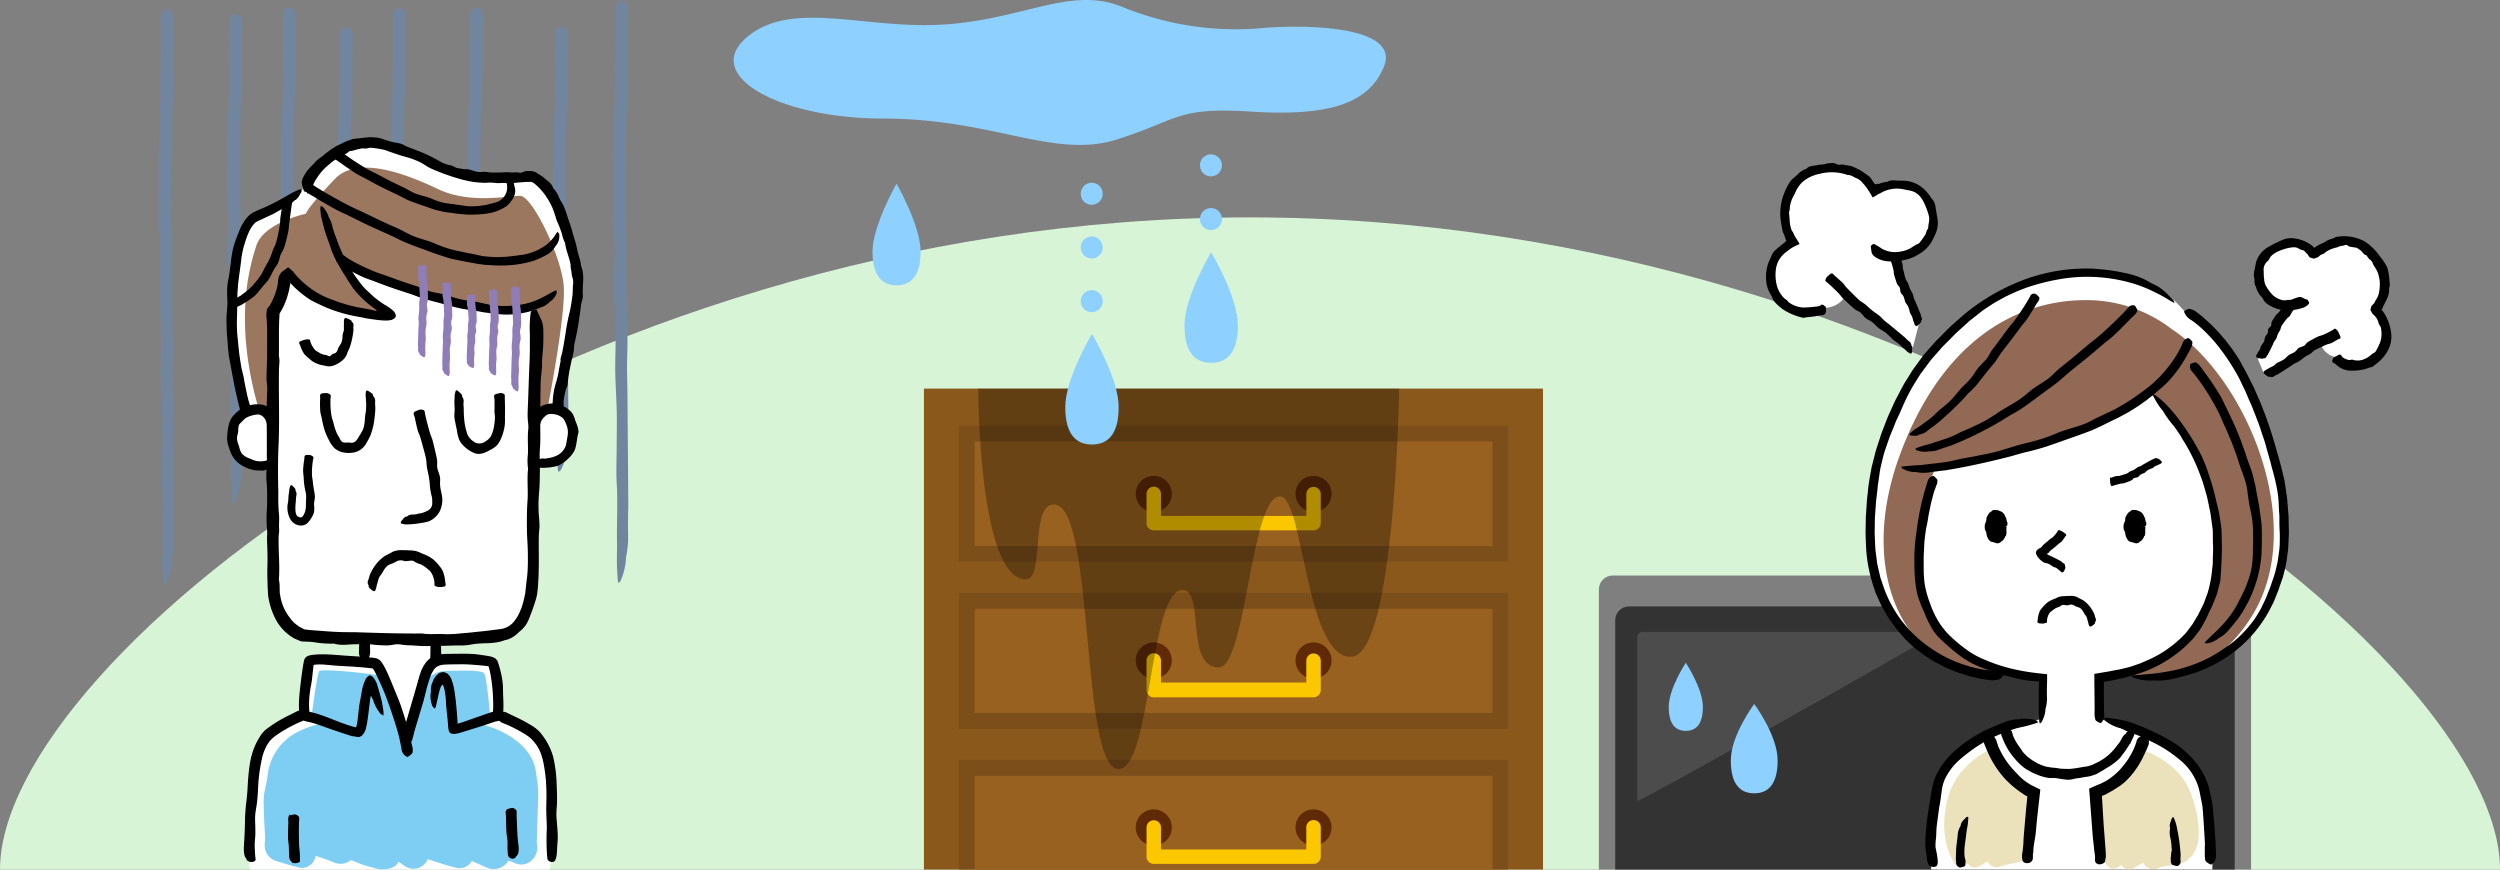 <svg xmlns="http://www.w3.org/2000/svg" xmlns:xlink="http://www.w3.org/1999/xlink" width="460" height="160" viewBox="0 0 460 160"><rect x="0" y="0" width="460" height="160" fill="#808080" stroke="none"/><defs><style>.a{fill:none;}.b{isolation:isolate;}.c{fill:#d7f4d7;}.d{clip-path:url(#a);}.e{fill:#8b581b;}.f{fill:#7c4f1a;}.f,.h,.j{fill-rule:evenodd;}.g{fill:#98611f;}.h{fill:#602a06;}.i{fill:#fbc800;}.j{opacity:0.3;}.k{fill:#7f7f7f;}.l{fill:#333;}.m{fill:#4c4c4c;}.n{fill:#8ed0ff;}.o{fill:#fff;}.p{fill:#ebe1ba;}.q,.w{stroke:#000;stroke-miterlimit:10;}.q{stroke-width:0.25px;}.r{fill:#916955;}.s{mix-blend-mode:multiply;}.t{fill:#72859f;}.u{fill:#7ecef4;}.v{fill:#9b7760;}.w{stroke-width:0.5px;}.x{fill:#8f7db8;}</style><clipPath id="a"><rect class="a" width="460" height="160"/></clipPath></defs><title>img_w06_01</title><g class="b"><path class="c" d="M460,160H0C0,121,102.975,40,230,40S460,121,460,160Z"/><g class="d"><rect class="e" x="170" y="71.499" width="113.909" height="170.864"/><path class="f" d="M176.41,201.322H277.5V226.3H176.41Zm0-30.724H277.5v24.977H176.41Zm0-30.8H277.5v25.051H176.41Zm0-30.725H277.5v25.051H176.41Zm0-30.724H277.5v24.977H176.41Z"/><rect class="g" x="179.357" y="81.224" width="95.268" height="19.23"/><rect class="g" x="179.357" y="112.023" width="95.268" height="19.157"/><rect class="g" x="179.357" y="142.747" width="95.268" height="19.157"/><path class="h" d="M212.292,87.561a3.316,3.316,0,1,1-3.315,3.315,3.3,3.3,0,0,1,3.315-3.315Zm29.4,0a3.316,3.316,0,1,1-3.315,3.315,3.3,3.3,0,0,1,3.315-3.315Z"/><path class="i" d="M240.364,90.876a1.327,1.327,0,0,1,2.653,0v5.379a1.321,1.321,0,0,1-1.327,1.326h-29.4a1.32,1.32,0,0,1-1.326-1.326V90.876a1.326,1.326,0,1,1,2.652,0v4.053h26.746Z"/><path class="h" d="M212.292,118.211a3.316,3.316,0,1,1-3.315,3.316,3.3,3.3,0,0,1,3.315-3.316Zm29.4,0a3.316,3.316,0,1,1-3.315,3.316,3.3,3.3,0,0,1,3.315-3.316Z"/><path class="i" d="M240.364,121.527a1.327,1.327,0,0,1,2.653,0v5.452a1.322,1.322,0,0,1-1.327,1.327h-29.4a1.321,1.321,0,0,1-1.326-1.327v-5.452a1.326,1.326,0,1,1,2.652,0v4.053h26.746Z"/><path class="h" d="M212.292,148.936a3.316,3.316,0,1,1-3.315,3.316,3.3,3.3,0,0,1,3.315-3.316Zm29.4,0a3.316,3.316,0,1,1-3.315,3.316,3.3,3.3,0,0,1,3.315-3.316Z"/><path class="i" d="M240.364,152.252a1.327,1.327,0,1,1,2.653,0v5.378a1.322,1.322,0,0,1-1.327,1.327h-29.4a1.321,1.321,0,0,1-1.326-1.327v-5.378a1.326,1.326,0,1,1,2.652,0V156.3h26.746Z"/><path class="j" d="M180,71.5h77.45s-.741,48.851-8.749,49.343c-8.418.517-8.863-29.127-13.066-29.5-5.479-.492-6.322,31.471-11.38,31.471-6.322,0-2.442-14.386-6.743-14.26-6.046.176-5.7,33.385-11.8,32.945-6.971-.5-4.215-48.681-11.8-48.681-4.426,0-1.687,13.675-5.058,13.769C180,106.827,180,71.5,180,71.5Z"/><rect class="k" x="294.193" y="105.898" width="120" height="81.225" rx="2.539" ry="2.539"/><rect class="l" x="297.201" y="111.581" width="113.983" height="66.518" rx="2.539" ry="2.539"/><path class="m" d="M301.253,147.356V117.283a1.025,1.025,0,0,1,1.026-1.025h54.5C357.345,116.258,301.253,147.922,301.253,147.356Z"/><path class="n" d="M307.046,130.071c0,3.381,1.406,4.408,3.142,4.408s3.142-1.027,3.142-4.408-3.142-8.118-3.142-8.118S307.046,126.692,307.046,130.071Z"/><path class="n" d="M318.467,139.923c0,4.636,1.928,6.045,4.309,6.045s4.308-1.409,4.308-6.045-4.308-10.392-4.308-10.392S318.467,135.288,318.467,139.923Z"/><path class="o" d="M407.052,161a68.728,68.728,0,0,0-1.387-16.021c-1.781-8.121-14.572-11.68-14.572-11.68l-3.89-.78-1.084-.25-.074-3.206-10.838.156v3.162l-.489.138-3.562.78s-12.79,3.559-14.57,11.68a61.958,61.958,0,0,0-1.207,15.846Z"/><path class="p" d="M374.16,146.09a20.344,20.344,0,0,1-7.563-8.343s-6.23,2.447-8.065,8.7c-2.171,7.416.751,11.738.751,11.738l13.1.111"/><path class="p" d="M385.228,145.95a19.284,19.284,0,0,0,9.093-7.925s6.73,2.113,8.844,8.092c3.42,9.678-.418,11.878-.418,11.878h-15.6"/><path class="p" d="M371.315,154.772c.2-1.236-1.233-1.986-2.325-1.612a21.263,21.263,0,0,0-4.01,2,1.633,1.633,0,0,0-2.1-.653c-1.028.489-1.807,1.282-2.785,1.842-1.8,1.027-.393,3.94,1.419,2.905.2-.115.393-.246.584-.377a1.41,1.41,0,0,0,1.976.557c.549-.306,1.087-.628,1.622-.952a1.847,1.847,0,0,0,2.407.952c1.4-.556,2.64-.463,4.025-1.064C373.827,157.631,372.88,154.716,371.315,154.772Z"/><path class="p" d="M400.585,154.6c.228-1.371-1.369-2.2-2.58-1.787a23.333,23.333,0,0,0-4.449,2.22,1.811,1.811,0,0,0-2.329-.725c-1.141.542-2,1.422-3.089,2.043-2,1.141-.438,4.374,1.573,3.225.224-.128.436-.273.648-.42a1.565,1.565,0,0,0,2.192.619c.61-.34,1.207-.7,1.8-1.056a2.05,2.05,0,0,0,2.671,1.056c1.555-.618,3.457-.513,4.993-1.181C403.9,157.772,402.321,154.537,400.585,154.6Z"/><path class="q" d="M354.387,155.812a23.942,23.942,0,0,1,.158-3.243c.058-1.075.227-2.147.383-3.216.059-.353.093-.709.153-1.063l.185-1.063c.118-.711.236-1.424.353-2.133a8.992,8.992,0,0,1,.227-.972c.086-.332.219-.646.328-.97a11.971,11.971,0,0,1,.93-1.8,14.712,14.712,0,0,1,2.565-3.027,25.644,25.644,0,0,1,5.732-3.857c.2-.1.416-.176.62-.271.744-.345,1.5-.649,2.258-.968a11.694,11.694,0,0,1,1.474-.522,7.254,7.254,0,0,1,.761-.164l.41-.054.083-.01h.143l.19.006a1.688,1.688,0,0,0,.431-.059,7.42,7.42,0,0,1,2.665.168c.135.015.234.156.35.239a2.78,2.78,0,0,1-.4.185c-.654.189-1.307.386-1.97.543l-1.243.271c-.408.116-.82.247-1.221.4a26.979,26.979,0,0,0-6.3,3.043,32.2,32.2,0,0,0-3.234,2.484,11.3,11.3,0,0,0-2.64,3.48,7.581,7.581,0,0,0-.614,2.174c-.1.785-.206,1.567-.333,2.345l-.166.931-.124.94-.25,1.882c-.119.819-.13,1.653-.167,2.48a12.283,12.283,0,0,0-.115,1.962c.193.88.736,3.189.138,3.355a1.031,1.031,0,0,1-1.107-.2c-.168-.137-.219-.521-.322-.8a.407.407,0,0,1-.009-.087l-.105-.951-.111-.586Z"/><path class="q" d="M407.63,157.4a1.728,1.728,0,0,1-.683,1.479c-.05.032-.121.088-.158.066a2.761,2.761,0,0,1-.816-.546c-.14-.17-.119-.555-.168-.843a.32.32,0,0,1,.007-.087l-.008-1.475.033-.657s-.2-3.844-.376-5.959c-.023-.348-.055-.7-.093-1.044-.054-.343-.124-.684-.191-1.025-.135-.681-.271-1.364-.406-2.044a10.65,10.65,0,0,0-3.7-5.631,24.291,24.291,0,0,0-5.4-3.411c-.191-.092-.371-.208-.564-.3a23.248,23.248,0,0,0-2.145-.914c-.47-.165-.935-.332-1.386-.518-.225-.092-.449-.191-.661-.294a1.322,1.322,0,0,0-.274-.127c-.116-.049-.232-.1-.346-.158a1.7,1.7,0,0,0-.42-.121,7.452,7.452,0,0,1-2.384-1.225c-.118-.069-.153-.237-.226-.36a2.725,2.725,0,0,1,.442-.008c.678.09,1.359.172,2.032.295.431.08.86.174,1.289.268a2.763,2.763,0,0,1,.365.094l.321.1.638.206a43.345,43.345,0,0,1,6.6,3.022,16.482,16.482,0,0,1,3.474,2.562,15.984,15.984,0,0,1,1.617,1.761,15.232,15.232,0,0,1,1.315,2.025,12.1,12.1,0,0,1,.947,2.374c.184.795.368,1.592.527,2.395a14.308,14.308,0,0,1,.254,1.94l.179,1.946c.084.847.107,1.694.186,2.539S407.63,157.4,407.63,157.4Z"/><path d="M361.471,157.469c-.025-.351-.03-.7-.022-1.052s.059-.7.1-1.049c.068-.7.2-1.389.261-2.09.061-.513.171-1.021.252-1.531.054-.4.075-.8.109-1.207a1.044,1.044,0,0,0-.042-.266c-.115.032-.278.038-.337.1-.376.432-.913.8-1,1.389a.66.66,0,0,1-.078.254,3.714,3.714,0,0,0-.509,1.776c-.041.484-.123.965-.166,1.452-.014.133-.053.265-.061.4-.065.675-.067,1.363-.092,2.045s.048.58.044,1.016a.866.866,0,0,0,.552.862c.047.024.112.066.151.059a2.678,2.678,0,0,0,.866-.244c.156-.1.133-.6.162-.874S361.492,157.879,361.471,157.469Z"/><path d="M401.218,156.972c.069.463-.052.9,0,1.378a.844.844,0,0,1-.476.957c-.045.023-.108.062-.148.053a4.238,4.238,0,0,1-.882-.239c-.162-.083-.192-.3-.279-.453a.116.116,0,0,1,0-.049l-.026-.814.02,0,.09-1.009s.154-.186.057-.817c-.018-.124-.006-.252-.02-.377a10.269,10.269,0,0,0-.191-1.361,4.109,4.109,0,0,1-.079-1.762.547.547,0,0,0-.02-.254c-.143-.548.2-1.087.34-1.644.021-.086.162-.169.247-.256a1.056,1.056,0,0,1,.163.227,10.277,10.277,0,0,1,.41,1.166c.14.51.19,1.039.321,1.549A33.55,33.55,0,0,1,401.218,156.972Z"/><path class="q" d="M370.209,135.221a9.414,9.414,0,0,0,1.32,2.355c.121.189.252.368.38.556a3.516,3.516,0,0,0,.406.548l.558.557c.2.169.419.321.628.484.1.075.2.156.3.228l.326.193.654.392a13.781,13.781,0,0,0,1.423.582,10.134,10.134,0,0,0,1.86.284c.294.032.585.081.877.131s.594.046.892.06l.829.018a6.023,6.023,0,0,0,.818-.076c.869-.081,1.688-.292,2.54-.386a6.071,6.071,0,0,0,1.58-.577l.664-.311.621-.385.311-.19.288-.224.574-.448a11.3,11.3,0,0,0,1.722-1.951c.048-.071.125-.122.175-.192a7.212,7.212,0,0,0,.5-.8,2.63,2.63,0,0,1,.3-.52,1.531,1.531,0,0,1,.466-.439.274.274,0,0,0,.1-.148c.135-.366.676-.489,1.05-.761.058-.042.218-.03.333-.05a.734.734,0,0,1,.037.22,4.629,4.629,0,0,1-.2.907c-.129.374-.344.708-.5,1.067A19.644,19.644,0,0,1,390.269,139a2.994,2.994,0,0,1-.628.71c-.244.205-.474.425-.733.61l-.847.6c-.3.171-.6.342-.893.531-.3.216-.628.362-.941.557l-.481.275a5.262,5.262,0,0,1-.51.2c-.276.1-.561.172-.845.242s-.579.081-.864.137c-.377.053-.749.152-1.125.189a7.057,7.057,0,0,0-1.127.216,3.417,3.417,0,0,1-1.325.025c-.54-.052-1.067-.151-1.6-.239a5.892,5.892,0,0,0-.788-.025,3.22,3.22,0,0,1-.8-.047c-.265-.05-.529-.113-.79-.183a4.9,4.9,0,0,1-.775-.251l-.755-.306-.376-.156-.359-.2-.715-.4a7.39,7.39,0,0,1-.671-.474,10.173,10.173,0,0,1-1.311-1.272q-.348-.417-.695-.829c-.207-.3-.421-.584-.618-.882a12.961,12.961,0,0,1-.9-1.718c-.147-.332-.272-.674-.41-1.015a.627.627,0,0,1,.344-.824.365.365,0,0,1,.141-.064c.3.009.633-.035.885,0,.161.018.211.149.316.231.01.008.008.021.01.032.035.174.1.351.145.529Z"/><path d="M374.1,156.958a.991.991,0,0,0-.049.372c.008.837.022.882-.4,1.322a1.287,1.287,0,0,1-1.28,0c-.362-.333-.3-.859-.311-1.443a17.628,17.628,0,0,0,.256-2.3c.03-1,.131-2,.219-3l.262-2.977.148-1.489.08-.744c.011-.063.014-.037.022-.064s-.01-.032-.019-.059l-.013-.02-.008-.011-.1-.054-.391-.223-.742-.515a7.993,7.993,0,0,1-.724-.53,15.882,15.882,0,0,1-3.02-2.981,17.974,17.974,0,0,1-2-3.232c-.3-.642-.587-1.29-.846-1.955a1.25,1.25,0,0,1,.276-1.515c.05-.047.12-.118.172-.113a6.5,6.5,0,0,1,1.153.1c.221.066.32.345.482.528a.162.162,0,0,1,.021.063c.107.361.224.723.361,1.079l-.023.01a16.282,16.282,0,0,0,1.288,2.445c.27.371.508.767.807,1.113l.43.535.464.5c.289.347.625.642.926.985.321.318.665.615,1.018.905l.657.436.331.217c.114.066.234.121.351.182l1.238.612.163.08c.04.035.145.032.109.11l-.038.369-.077.734-.382,3.4c-.114,1.072-.222,2.145-.311,3.218-.112,1.306-.488,2.559-.468,3.7Z"/><path d="M387.477,157.732a5.521,5.521,0,0,0-.146.754c-.042.293-.649.607-1.173.544a.78.78,0,0,1-.684-.805,4.1,4.1,0,0,0-.033-1.051c-.095-.448-.125-1.092-.239-2.068-.132-.989-.194-1.986-.268-2.98q-.252-3.3-.5-6.606l-.03-.4c.1-.066.24-.114.359-.172l.732-.324.363-.159.18-.078.09-.035.357-.139.683-.343a4.3,4.3,0,0,0,.666-.382,11.812,11.812,0,0,0,2.744-2.454,13.984,13.984,0,0,0,1.844-2.831,10.858,10.858,0,0,0,.695-1.767,1.28,1.28,0,0,1,1.01-1.009c.064-.015.157-.05.2-.027a3.091,3.091,0,0,1,.974.646c.155.19.073.547.083.826a.227.227,0,0,1-.024.078c-.154.424-.321.838-.5,1.244l-.024-.009a18.975,18.975,0,0,1-1.489,2.859c-.313.44-.6.9-.955,1.311-.172.209-.341.421-.519.625l-.566.585a9.821,9.821,0,0,1-1.232,1.025c-.439.305-.9.574-1.341.867l-.8.443-.4.223c-.136.068-.277.126-.416.19l-.1.045-.028.01-.056.021-.117.043c-.016.01-.049.011-.052.028v.171l.182,3.055c.062,1.08.129,2.16.215,3.238.111,1.309.215,2.825.3,3.977Z"/><path class="o" d="M368.565,123.615c-1.388,0-2.433.585-3.873.33a25.065,25.065,0,0,1-20.643-22.835c-1.2-15.363,4.919-33.846,20.762-44.647a32.7,32.7,0,0,1,26.177-5.2A24.191,24.191,0,0,1,400.3,55.5l1.616,1.736s9.722,4.338,15.8,23.821c6.465,20.708,0,32.918-7.662,38.424a29.094,29.094,0,0,1-17.224,5.079l-1.112-.865-5.6.808.329,6.446-10.548.083.083-6.63Z"/><path class="r" d="M399.63,60.578a25.727,25.727,0,0,0-15.821-5.356c-12.691,0-26.453,7.335-34.253,28.539s.441,39.222,16.7,40.651c0,0,2.857-.658.88-1.428a20.369,20.369,0,0,1-13.624-14.723c-2.638-10.986,2.635-22.193,2.635-22.193a175.3,175.3,0,0,0,21.426-4.835,76.916,76.916,0,0,0,18.019-8.9s12.646,11.533,12.745,28.346c.111,19.007-17.084,23.458-17.084,23.458s13.952,4.01,23.127-10.823C424.7,96.624,413.364,69.588,399.63,60.578Z"/><path d="M368.83,96.86c0,1.37-.685,2.48-1.534,2.48s-1.535-1.11-1.535-2.48.688-2.479,1.535-2.479S368.83,95.491,368.83,96.86Z"/><path d="M368.918,96.86l-.392-.057c-.179-.027-.219-.059-.181-.1s.065-.058.076-.086a.412.412,0,0,0,0-.275c0-.015-.03-.028-.044-.042s-.054-.028-.042-.048c.093-.169.016-.312-.012-.459a1.362,1.362,0,0,0-.146-.281c-.018-.051.038-.141-.008-.179-.172-.13-.228-.326-.373-.446-.043-.035-.084-.073-.127-.1a.119.119,0,0,0-.148-.03c-.048.025-.066-.037-.1-.066a.193.193,0,0,0-.255,0,.214.214,0,0,1-.211.045c-.04,0-.042.055-.074.063a.34.34,0,0,0-.229.175c-.045.115-.145.188-.171.315-.013.09-.064.155-.079.242a2.593,2.593,0,0,0-.019.317c0,.038-.032.067-.057.1a.132.132,0,0,0-.032.152c.027.063-.043.106-.068.161,0,.009-.039.013-.027.023.13.114-.083.174-.106.27-.018.064-.105.127-.061.194a.387.387,0,0,1,.041.159c.008.039,0,.076-.066.118s-.06.084,0,.117.044.074.062.111a.514.514,0,0,0,.08.112.176.176,0,0,1,.026.039,2.289,2.289,0,0,0,.11.37c.018.045.093.072.072.127s-.043.109-.023.15a.205.205,0,0,0,.043.074c.07.056.107.117.019.253-.015.023.012.025.011.041a1.316,1.316,0,0,0-.007.153c0,.016,0,.032.025.034.088.012.08.084.094.151a.2.2,0,0,0,.162.156,3.149,3.149,0,0,1,.492.182.413.413,0,0,0,.191.03c.031-.007.057-.045.083-.067s.093.031.144.028a.191.191,0,0,0,.212-.132.721.721,0,0,1,.159-.25c.041-.062.14-.085.14-.179,0-.169.148-.256.179-.41a2.246,2.246,0,0,0,.065-.363.672.672,0,0,0-.082-.207.041.041,0,0,1,0-.034c.021-.065-.042-.143-.07-.211a.291.291,0,0,1-.009-.222c.009-.042.095-.08.252-.117.118-.027.222-.06.328-.094.339,0,.339.008.38.057a.293.293,0,0,1,.049.282,1.574,1.574,0,0,0-.012.182,2.421,2.421,0,0,0,.015.478v.009c0,.127-.019.254-.032.385-.009.068-.009.141-.023.209a.31.31,0,0,1-.069.115c-.032.038-.116.049-.106.1.023.175-.13.257-.19.394-.031.081-.042.2-.177.2-.051.23-.3.269-.446.435a.884.884,0,0,1-.575.259,1.373,1.373,0,0,1-.479-.1l-.393-.127a2.456,2.456,0,0,1-.377-.08.827.827,0,0,1-.266-.21,2.158,2.158,0,0,1-.41-.665,2.917,2.917,0,0,1-.164-.69c-.014-.088.014-.184-.062-.251-.109-.1-.026-.239-.182-.336-.01-.007-.005-.018-.006-.027a2.822,2.822,0,0,1-.015-1.012c.039-.168.141-.323.182-.485a1.816,1.816,0,0,0,.08-.282c.007-.131.015-.292.021-.441a.034.034,0,0,1,.012-.026c.106-.112.117-.27.212-.391.061-.074.035-.219.178-.237.048-.288.347-.387.563-.558.046-.033.065-.12.128-.13.116-.014.2-.134.329-.095.161.043.3-.02.45.006a3.354,3.354,0,0,1,.92.343c.469.234.594.711.781,1.069.023.044.068.079.086.125s-.031.082-.017.112c.078.187.067.391.159.573a.6.6,0,0,1,0,.588c-.02.033,0,.066.012.1C369.326,96.8,369.276,96.824,368.918,96.86Z"/><path d="M394.368,96.86c0,1.37-.69,2.48-1.535,2.48s-1.536-1.11-1.536-2.48.689-2.479,1.536-2.479S394.368,95.491,394.368,96.86Z"/><path d="M394.456,96.86l-.391-.057c-.179-.026-.22-.059-.182-.1s.065-.058.077-.086a.415.415,0,0,0,0-.274c0-.016-.03-.028-.043-.042s-.054-.029-.044-.048c.095-.17.016-.312-.011-.46a1.444,1.444,0,0,0-.147-.281c-.017-.05.038-.141-.008-.178-.172-.131-.228-.326-.374-.447-.044-.035-.083-.073-.127-.1a.118.118,0,0,0-.148-.03c-.047.025-.066-.037-.1-.066a.193.193,0,0,0-.255,0,.213.213,0,0,1-.211.045c-.041,0-.043.055-.075.063a.336.336,0,0,0-.228.175c-.046.115-.146.188-.172.315-.013.09-.065.155-.078.243a2.235,2.235,0,0,0-.02.316c0,.038-.032.067-.057.1a.131.131,0,0,0-.032.152c.027.063-.044.106-.068.162,0,.008-.04.012-.028.022.131.114-.083.174-.1.271-.019.063-.105.126-.061.193a.37.37,0,0,1,.04.159c.008.039,0,.075-.066.118s-.06.084,0,.117.044.074.063.111a.455.455,0,0,0,.08.112.213.213,0,0,1,.025.039,2.394,2.394,0,0,0,.11.37c.019.045.093.072.073.127s-.043.108-.024.149a.225.225,0,0,0,.043.075c.071.055.107.117.02.253-.015.023.013.024.012.041a1.114,1.114,0,0,0-.008.152c0,.017,0,.033.025.035.088.011.08.084.095.15a.2.2,0,0,0,.162.156,3.233,3.233,0,0,1,.491.183.417.417,0,0,0,.191.03c.032-.007.058-.045.083-.067s.093.031.144.028a.193.193,0,0,0,.213-.132.693.693,0,0,1,.159-.251c.04-.061.139-.085.139-.179,0-.169.149-.256.181-.41a2.225,2.225,0,0,0,.064-.363.652.652,0,0,0-.082-.206.054.054,0,0,1,0-.035c.023-.065-.04-.143-.069-.211a.289.289,0,0,1-.009-.221c.009-.043.1-.08.253-.117.117-.027.221-.06.327-.094.339,0,.339.008.38.057a.29.29,0,0,1,.048.282c-.015.059,0,.122-.01.182a2.356,2.356,0,0,0,.014.479l0,.009c0,.127-.018.254-.032.385-.009.068-.009.14-.023.209a.315.315,0,0,1-.069.114c-.033.038-.117.049-.106.1.022.175-.131.257-.191.394-.031.081-.042.2-.176.2-.051.229-.3.269-.447.434a.878.878,0,0,1-.574.26,1.369,1.369,0,0,1-.48-.1l-.393-.127a2.508,2.508,0,0,1-.377-.08.837.837,0,0,1-.266-.21,2.158,2.158,0,0,1-.41-.665,3.021,3.021,0,0,1-.165-.69c-.013-.087.014-.184-.062-.251-.109-.1-.025-.239-.181-.336-.011-.007,0-.017-.006-.027a2.8,2.8,0,0,1-.015-1.012c.038-.168.14-.323.182-.485a1.934,1.934,0,0,0,.08-.282c.006-.131.014-.293.022-.442a.038.038,0,0,1,.011-.026c.107-.111.117-.269.213-.39.06-.074.034-.219.177-.237.049-.288.348-.387.564-.558.046-.033.065-.119.128-.129.115-.014.2-.135.328-.1.161.043.3-.02.451.006a3.335,3.335,0,0,1,.919.343c.469.234.594.711.782,1.068.022.045.067.079.086.125s-.031.082-.017.112c.078.188.068.392.159.573a.6.6,0,0,1,0,.588c-.02.034,0,.067.012.1C394.864,96.8,394.814,96.824,394.456,96.86Z"/><path d="M380.029,98.668a7.934,7.934,0,0,1-.679.968,3.125,3.125,0,0,1-.484.358c-.178.142-.321.31-.5.453l-.493.411c-.17.131-.353.253-.518.39a1.694,1.694,0,0,0-.255.28,1.044,1.044,0,0,1-.137.174,2.089,2.089,0,0,1-.281.165c-.035.031-.047.089.028.13.13.061.2.017.167.1a.025.025,0,0,0,.008.029l.068.026c.085.033.185.064.283.112l1.055.508c.324.161.652.333.982.533.033.019.049.061.08.086a3.145,3.145,0,0,0,.341.254.483.483,0,0,1,.263.543.08.08,0,0,0,.036.078c.143.118-.081.539-.211.817a1.832,1.832,0,0,1-.2.227.363.363,0,0,1-.111.016,1.447,1.447,0,0,1-.269-.126c-.1-.072-.157-.188-.269-.25-.293-.169-.493-.513-.887-.564-.228-.028-.373-.2-.56-.312a4.427,4.427,0,0,0-.621-.36c-.243-.1-.512-.095-.786-.217a3.514,3.514,0,0,1-.773-.6,2.884,2.884,0,0,1-.671-.992.689.689,0,0,1,.172-.662,1.236,1.236,0,0,1,.353-.291c.132-.082.267-.121.37-.2.2-.143.311-.387.524-.564a.624.624,0,0,0,.115-.108c.028-.028.057-.055.086-.08l.185-.145c.253-.175.472-.424.729-.627.142-.116.328-.206.478-.326a3.7,3.7,0,0,0,.476-.493,4.613,4.613,0,0,0,.378-.494,1.2,1.2,0,0,0,.162-.306c.032-.094.162-.094.574.073a1.1,1.1,0,0,1,.137.06,7.913,7.913,0,0,1,.7.48c.118.1.094.171.133.247,0,.008,0,.01-.006.014l-.156.2Z"/><path d="M363.538,124.665l-.781-.174a6.239,6.239,0,0,1-.773-.2l-1.526-.477c-.506-.165-.991-.39-1.487-.583l-.741-.3c-.243-.107-.476-.237-.715-.354l-1.423-.728L354.735,121c-.224-.144-.457-.276-.673-.431l-.638-.482c-.422-.326-.858-.635-1.265-.978l-1.152-1.074c-.187-.185-.388-.355-.561-.552l-.514-.6c-.34-.4-.686-.793-1.018-1.2L348,114.409c-.174-.247-.36-.485-.524-.738l-.457-.781c-.294-.527-.635-1.028-.89-1.574l-.754-1.643-.188-.41c-.054-.141-.1-.285-.148-.426l-.29-.855a27.721,27.721,0,0,1-1.355-6.677c-.06-1.125-.111-2.248-.13-3.371l.029-1.685c.009-.562.008-1.124.062-1.683l.129-2.043c.033-.682.139-1.357.2-2.037.113-1.363.37-2.707.611-4.054.1-.639.294-1.256.44-1.884.164-.625.309-1.255.494-1.873l.6-1.843.3-.922c.1-.306.23-.6.343-.906.438-1.114.827-2.249,1.352-3.327l.74-1.639c.248-.546.551-1.064.822-1.6.443-.844.868-1.7,1.392-2.5l.754-1.215a13.508,13.508,0,0,1,.791-1.191c.563-.77,1.127-1.541,1.7-2.3q.938-1.083,1.9-2.152c.406-.485.886-.9,1.324-1.36l1.334-1.358c.93-.863,1.889-1.7,2.846-2.535a38.637,38.637,0,0,1,11.627-6.589,33.364,33.364,0,0,1,11.879-1.816c.4,0,.791.066,1.188.09a36.106,36.106,0,0,1,4.3.6c.447.1.864.174,1.339.29s.9.25,1.343.394c.43.164.86.322,1.272.514s.807.412,1.195.635a7.786,7.786,0,0,0,.7.361,7.486,7.486,0,0,1,1.1.607c.328.236.63.48.917.727.591.469,1.05,1.067,1.584,1.582a1.349,1.349,0,0,1,.242.531c-.226-.114-.457-.21-.671-.343a27.969,27.969,0,0,0-3.082-1.708,24.327,24.327,0,0,0-4.21-1.639,29.645,29.645,0,0,0-12.244-.84,39.662,39.662,0,0,0-7.05,1.711c-.616.245-1.244.462-1.854.726l-1.812.829-1.753.952c-.582.321-1.127.707-1.688,1.061a18.869,18.869,0,0,0-1.686,1.231l-1.642,1.287-1.542,1.4c-.507.474-1.047.912-1.513,1.428l-1.17,1.185c-.394.392-.8.773-1.153,1.2l-1.1,1.253a14.984,14.984,0,0,0-1.059,1.287l-1.3,1.755a9.85,9.85,0,0,0-.607.905l-.576.926a32.085,32.085,0,0,0-2.044,3.84c-.351.755-.66,1.542-1.026,2.3-.172.387-.375.76-.528,1.156l-.473,1.177-.587,1.435-.513,1.463-.5,1.467c-.145.5-.267,1-.394,1.5-.118.483-.229.969-.335,1.454s-.154.983-.23,1.474l-.217,1.473c-.071.492-.1.989-.161,1.482l-.176,1.5c-.058.5-.073,1-.114,1.505l-.11,1.507c-.027.5-.021,1.006-.033,1.509l-.022,1.5.063,1.5c.026.5.039,1,.074,1.5l.185,1.463.09.733a4.665,4.665,0,0,0,.123.726l.33,1.434.163.718c.067.236.155.465.232.7l.471,1.393a22.587,22.587,0,0,0,8.841,11.167,23.869,23.869,0,0,0,6.469,3.065c.322.095.637.214.963.29l.983.216c.328.067.653.154.984.2l1,.119c.272.031.53.069.776.117s.48.065.7.118a2.9,2.9,0,0,1,1.125.492c.066.048.176.118.146.155a2.324,2.324,0,0,1-.817.813,5.2,5.2,0,0,1-1.522.147,1.014,1.014,0,0,1-.16-.02,22.506,22.506,0,0,1-2.611-.466Z"/><path d="M402.685,64.861a23.715,23.715,0,0,1-3.494,5.072A11.586,11.586,0,0,1,398.116,71c-.366.345-.755.663-1.138.987l-.654.568-.679.537-.676.538c-.229.175-.468.335-.7.5-.879.653-1.819,1.207-2.745,1.779-.969.5-1.916,1.058-2.906,1.492-1.18.589-2.353,1.176-3.557,1.708-1.147.461-2.315.875-3.479,1.285-1.082.369-2.155.778-3.238,1.143a45.481,45.481,0,0,1-5.214,1.575c-1.179.246-2.325.645-3.5.939-2.05.526-4.109,1.016-6.182,1.454-1.854.394-3.717.75-5.6,1.05-.185.03-.374.03-.56.055l-2.037.264a6.81,6.81,0,0,1-2.6,0,1.313,1.313,0,0,0-.376-.008,4.77,4.77,0,0,1-2.221-.652c-.108-.042-.161-.2-.238-.3a2.211,2.211,0,0,1,.362-.1c.568-.061,1.127-.085,1.7-.15.73-.075,1.465-.05,2.194-.168.99-.134,1.987-.216,2.981-.356a22.012,22.012,0,0,0,2.962-.537c1.142-.278,2.319-.453,3.483-.671,1.267-.259,2.544-.493,3.8-.814,1.309-.351,2.595-.779,3.891-1.167,1.04-.294,2.1-.512,3.142-.814a27.265,27.265,0,0,0,4.008-1.383,21.233,21.233,0,0,1,2.323-.82c.962-.291,1.928-.565,2.862-.927.907-.337,1.72-.873,2.595-1.268.879-.414,1.752-.827,2.628-1.239a36.108,36.108,0,0,0,4.854-3.006c.852-.636,1.732-1.244,2.528-1.959.49-.41.918-.883,1.377-1.326.418-.479.869-.935,1.255-1.442a20.82,20.82,0,0,0,1.961-2.837,13.014,13.014,0,0,0,.848-1.721,1.405,1.405,0,0,1,.947-.976c.052-.014.129-.046.162-.022a2.135,2.135,0,0,1,.682.641c.1.183-.014.522-.047.783a.307.307,0,0,1-.029.074c-.182.4-.37.785-.58,1.161Z"/><path d="M392.29,58.374c-1.113,1.163-2.239,2.309-3.415,3.4-.577.54-1.228,1-1.832,1.509l-2.082,1.774c-1.324,1.115-2.687,2.184-4.031,3.273-.819.657-1.574,1.4-2.4,2.055-.778.619-1.6,1.186-2.4,1.771L373.906,73.8a29.161,29.161,0,0,1-3.675,2.419c-.861.455-1.662,1.024-2.51,1.511-.744.425-1.487.855-2.25,1.249-.753.411-1.523.793-2.3,1.168-1.383.676-2.8,1.286-4.234,1.853-.14.06-.292.089-.437.135-.526.177-1.057.34-1.575.541a4.989,4.989,0,0,1-2.073.375,1,1,0,0,0-.3.05,3.928,3.928,0,0,1-1.892-.261c-.095-.02-.174-.161-.261-.246a1.449,1.449,0,0,1,.261-.163c.436-.157.868-.321,1.311-.446.569-.153,1.142-.3,1.7-.488l2.29-.751a16.345,16.345,0,0,0,2.225-.936c.824-.466,1.735-.757,2.588-1.174.944-.43,1.883-.878,2.791-1.381.937-.552,1.827-1.18,2.738-1.769l2.244-1.32A17.886,17.886,0,0,0,373.3,72.15a14.036,14.036,0,0,1,1.6-1.171c.673-.449,1.379-.854,2.019-1.348.615-.478,1.135-1.074,1.728-1.579.59-.524,1.224-1,1.833-1.5,1.224-.983,2.415-2.007,3.618-3.019.669-.567,1.382-1.085,2.052-1.655.8-.684,1.569-1.394,2.332-2.115.694-.649,1.369-1.317,2.034-1.993.37-.381.739-.766,1.081-1.17a1.015,1.015,0,0,1,1.095-.4c.051.011.127.022.149.057a2.932,2.932,0,0,1,.423.8c.041.182-.13.391-.209.584a.175.175,0,0,1-.041.045l-.708.707Z"/><path d="M374.778,55.8c-.586,1-1.184,1.989-1.827,2.949-.316.473-.725.884-1.067,1.338-.393.531-.782,1.054-1.173,1.579-.734,1.005-1.528,1.966-2.27,2.963-.461.6-.834,1.264-1.277,1.88-.433.568-.916,1.1-1.361,1.656l-1.24,1.556c-.322.418-.646.836-.984,1.241a14.453,14.453,0,0,1-1.113,1.129c-.524.466-.935,1.046-1.44,1.537-.872.872-1.721,1.767-2.657,2.58l-1.23,1.116c-.42.361-.86.7-1.29,1.05-.085.069-.188.115-.275.181-.319.24-.646.468-.948.728a2.756,2.756,0,0,1-1.389.644.445.445,0,0,0-.2.093c-.4.285-.957.116-1.443.11-.076,0-.186-.115-.28-.176a.823.823,0,0,1,.123-.2c.249-.223.494-.452.76-.647.343-.249.72-.45,1.058-.7.471-.33.927-.683,1.4-1.018a10.364,10.364,0,0,0,1.328-1.112,15.34,15.34,0,0,1,1.527-1.351l.852-.723c.272-.254.541-.511.8-.782.529-.575,1.017-1.183,1.517-1.782.407-.47.882-.878,1.312-1.329a9.818,9.818,0,0,0,1.494-1.937,7.193,7.193,0,0,1,.892-1.1c.381-.436.827-.82,1.181-1.279.348-.437.564-.975.876-1.438s.675-.908,1.016-1.36l2.006-2.715c.376-.5.814-.967,1.186-1.476.452-.6.877-1.223,1.292-1.851.384-.562.74-1.143,1.1-1.72.193-.328.388-.656.555-1a.7.7,0,0,1,.829-.385.346.346,0,0,1,.15.035,3.558,3.558,0,0,1,.636.607c.1.141.012.316.007.476,0,.015-.013.026-.021.039l-.389.607Z"/><path d="M405.447,58.472c.6.478,1.135,1.012,1.689,1.53.516.551,1.069,1.074,1.543,1.658l.734.858c.245.287.46.595.69.891l.679.9c.218.3.419.621.628.931a18.848,18.848,0,0,1,1.139,1.891c.341.652.714,1.285,1.036,1.944l1.133,2.266,1.026,2.313a74.732,74.732,0,0,1,3.1,9.057c.571,1.852,1.049,3.737,1.484,5.636.148.908.281,1.819.412,2.73l.1.684.052.689L421,93.828c.033.426.081.851.1,1.278l.023,1.286c.014.856.064,1.714,0,2.572l-.1,2.048-.272,2.037a16.721,16.721,0,0,1-.415,2.018l-.248,1c-.089.332-.22.654-.331.98-.154.43-.3.862-.442,1.3s-.34.849-.5,1.277-.33.857-.526,1.273l-.627,1.229a23.848,23.848,0,0,1-6.125,7.45,25.941,25.941,0,0,1-7.562,4.19c-.267.093-.545.157-.815.245-.489.172-.991.29-1.489.427s-1,.251-1.5.375a11.538,11.538,0,0,1-3.859.38,2.761,2.761,0,0,0-.557.026,8.45,8.45,0,0,1-3.284-.585c-.161-.048-.242-.2-.349-.314.171-.026.35-.072.527-.081.838-.04,1.678-.12,2.516-.2a30.53,30.53,0,0,0,3.218-.4,26.729,26.729,0,0,0,8.32-2.746,34.26,34.26,0,0,0,4.284-2.835,22.194,22.194,0,0,0,3.829-4.112c.292-.395.522-.834.779-1.25l.374-.633c.117-.215.214-.442.322-.662l.632-1.324.533-1.369c.32-.713.532-1.469.8-2.208a18.63,18.63,0,0,0,.629-2.269l.176-.751c.054-.251.079-.509.119-.763l.209-1.529a12.77,12.77,0,0,0,.086-1.541c.01-.515.013-1.029.006-1.542-.04-.592-.069-1.19-.071-1.79s.029-1.2-.033-1.8c-.049-.733-.078-1.467-.111-2.2A21.307,21.307,0,0,0,419,90.116a40.192,40.192,0,0,0-1-4.135c-.09-.348-.158-.7-.258-1.047l-.3-1.04-.58-2.084c-.18-.694-.443-1.364-.661-2.047s-.445-1.365-.693-2.038l-.78-2c-.132-.333-.253-.672-.393-1l-.436-.98c-.336-.724-.6-1.482-.962-2.2s-.678-1.447-1.049-2.156a40.05,40.05,0,0,0-3.073-4.813,28.6,28.6,0,0,0-3.4-3.86c-.346-.331-.7-.655-1.072-.95-.362-.312-.747-.587-1.134-.859a2.856,2.856,0,0,1-1.291-1.435c-.019-.059-.061-.151-.026-.178a1.92,1.92,0,0,1,.913-.475,3,3,0,0,1,1.058.386.65.65,0,0,1,.1.063c.517.379,1.023.766,1.494,1.186Z"/><path d="M405.318,68.078a45,45,0,0,1,3.2,4.727c.492.8.833,1.679,1.259,2.51.482.964.927,1.947,1.388,2.919.387.948.8,1.883,1.158,2.841.33.968.715,1.915,1.022,2.89.356,1.188.892,2.324,1.18,3.539.152.567.289,1.139.425,1.711s.206,1.158.324,1.734l.307,1.607c.119.534.154,1.08.242,1.619.111.86.268,1.718.32,2.584.037.868.054,1.738.035,2.608-.01.289.006.574-.006.866l-.028.881a15.756,15.756,0,0,1-.111,1.762,23.188,23.188,0,0,1-1.517,6,24.1,24.1,0,0,1-2.654,4.874c-.1.15-.228.284-.338.43-.416.518-.834,1.033-1.263,1.538a7,7,0,0,1-.867.919,4.322,4.322,0,0,1-1.034.706,1.2,1.2,0,0,0-.282.222,4.426,4.426,0,0,1-2.047.818c-.107.032-.246-.057-.368-.09a1.916,1.916,0,0,1,.2-.289c.394-.369.762-.762,1.151-1.129.5-.475,1.024-.922,1.477-1.44a19.206,19.206,0,0,0,3.312-4.492c.216-.5.5-.97.726-1.468l.37-.734.319-.757c.242-.548.417-1.122.617-1.687.176-.572.325-1.155.444-1.741a15.2,15.2,0,0,0,.21-1.865l.049-.934c0-.312,0-.624.007-.935,0-.248.016-.5.029-.745l-.006-.758c0-.5,0-1.012-.01-1.517a17.249,17.249,0,0,0-.483-3.931c-.15-.743-.281-1.507-.391-2.267-.073-.464-.125-.932-.181-1.4a10.147,10.147,0,0,0-.28-1.381c-.116-.438-.264-.867-.414-1.293l-.223-.641c-.086-.21-.17-.42-.246-.633-.322-.858-.549-1.748-.864-2.609s-.623-1.713-.967-2.557c-.367-.834-.705-1.682-1.083-2.512-.448-.915-.779-1.89-1.265-2.791-.54-1.095-1.164-2.147-1.793-3.2l-.9-1.394c-.309-.459-.633-.906-.95-1.358-.374-.491-.739-1-1.151-1.45a1.275,1.275,0,0,1-.369-1.267c.014-.052.029-.133.066-.149a2.5,2.5,0,0,1,.878-.288c.2,0,.423.232.622.367a.225.225,0,0,1,.047.055c.243.315.485.631.714.953Z"/><path d="M385.412,130.1l-.038-3.684-.01-1.125-.008-.9V124c.011-.01.035-.008.052-.013l.445-.076,2.37-.4c.574-.126,1.153-.229,1.735-.329.574-.125,1.147-.265,1.719-.412.657-.177,1.29-.427,1.936-.643.638-.235,1.249-.533,1.877-.8a20.951,20.951,0,0,0,6.283-4.414c.136-.139.278-.274.408-.419l.358-.463.7-.934.175-.233.147-.253.3-.5.6-1,.98-1.966c.275-.68.518-1.375.771-2.064a21.832,21.832,0,0,0,.792-4.017l.09-.809.045-.4.008-.409.041-1.633.032-.816-.03-.822q-.024-.824-.025-1.65c0-.364,0-.73-.034-1.093l-.14-1.086c-.107-.722-.192-1.448-.316-2.165l-.389-1.875c-.067-.311-.124-.625-.2-.935l-.265-.918c-.181-.611-.345-1.227-.537-1.834l-.663-1.789a34.552,34.552,0,0,0-3.074-6.07c-.119-.188-.21-.395-.328-.586l-.687-1.012a9.836,9.836,0,0,0-.726-.982,17.636,17.636,0,0,1-1.794-2.518,1.848,1.848,0,0,0-.283-.346,12.683,12.683,0,0,1-1.464-2.345c-.077-.12-.038-.286-.062-.435a2.727,2.727,0,0,1,.427.221,16.533,16.533,0,0,1,1.691,1.405c.327.336.652.676.961,1.027s.6.716.918,1.063a42.038,42.038,0,0,1,4.2,6.349,13.347,13.347,0,0,1,1,2.007l.439,1.036.372,1.061a48.71,48.71,0,0,1,1.4,4.7c.183.835.389,1.666.6,2.5.176.838.293,1.688.419,2.538.045.34.091.681.123,1.023l.027,1.03.049,2.058c-.014,1.8-.083,3.6-.222,5.419-.012.263-.034.527-.061.791-.048.261-.112.52-.175.781-.134.518-.27,1.038-.4,1.554-.177.628-.468,1.224-.7,1.831-.131.3-.23.61-.382.9s-.3.581-.439.875c-.276.564-.49,1.162-.819,1.7a18.027,18.027,0,0,1-.959,1.645c-.389.514-.791,1.021-1.2,1.523-.443.469-.912.914-1.368,1.37a23.852,23.852,0,0,1-6.373,4.16,16.113,16.113,0,0,1-1.975.754c-.67.214-1.335.437-2.016.6l-1.208.329-1.222.264c-.407.085-.811.188-1.224.244l-.616.1-.164.025-.084.011c-.148-.025-.1.118-.112.217v1l.009,2.212c0,.825.014,1.653.048,2.477a1.9,1.9,0,0,1-.519,1.621c-.045.04-.109.107-.147.089a2.55,2.55,0,0,1-.854-.465c-.154-.161-.172-.567-.249-.865a.4.4,0,0,1,0-.092l.017-1.523Z"/><path d="M356.007,90.068c-.3.881-.506,1.792-.736,2.7-.1.455-.183.916-.278,1.374s-.189.916-.252,1.38-.164.909-.262,1.363-.156.914-.22,1.374c-.061.532-.143,1.064-.173,1.6l-.085,1.61-.041.766,0,.767,0,1.535a21.715,21.715,0,0,0,.2,3.026,18.638,18.638,0,0,0,.988,3.507,17.184,17.184,0,0,0,1.418,3.095,14.211,14.211,0,0,0,1.9,2.5,27.321,27.321,0,0,0,3.842,3.2,15.685,15.685,0,0,0,2.971,1.56,30.651,30.651,0,0,0,5.646,1.79c.87.18,1.743.35,2.625.473.22.035.441.063.662.091l.742.092,1.305.144.328.036.082.009a.419.419,0,0,1,0,.081v.171l0,.682c0,.178,0,.36-.011.54,0,.152-.01.3-.016.451-.006.656-.028,1.312-.009,1.967a7.268,7.268,0,0,1-.253,2.475,1.178,1.178,0,0,0-.034.357,5.376,5.376,0,0,1-.722,2.113c-.043.106-.2.161-.3.24a1.836,1.836,0,0,1-.094-.354c-.045-.56-.1-1.12-.108-1.68-.013-.719.032-1.44.013-2.159-.027-.977,0-1.953.022-2.931l.009-.45v-.1c0-.031.013-.077-.037-.068l-.213-.022-.211-.017-.105-.006-.183-.018q-.371-.034-.742-.056a20.574,20.574,0,0,1-3.441-.649c-1.244-.3-2.462-.7-3.677-1.115a26.7,26.7,0,0,1-3.768-1.481,18.529,18.529,0,0,1-2.72-1.807,40.885,40.885,0,0,1-3.235-2.839,9.444,9.444,0,0,1-1.522-2.023,24.877,24.877,0,0,1-1.3-2.8,22.949,22.949,0,0,1-1.093-2.762l-.192-.731-.138-.741c-.1-.494-.14-.993-.2-1.491s-.073-.99-.111-1.485c-.018-.49-.017-.972-.025-1.458l-.014-1.456c0-.485.04-.971.061-1.457.032-.542.069-1.082.132-1.621s.158-1.076.222-1.614c.063-.644.17-1.283.275-1.922s.192-1.281.341-1.913c.13-.572.225-1.151.378-1.719l.449-1.7.577-1.891a1.317,1.317,0,0,1,.945-1.014c.053-.012.131-.037.162-.01a3.1,3.1,0,0,1,.663.654c.1.171.006.464,0,.7a.236.236,0,0,1-.023.066c-.151.352-.273.717-.395,1.082Z"/><path d="M374.942,114.1a4.835,4.835,0,0,1,.373-1.646,3.461,3.461,0,0,1,.511-.694,6.473,6.473,0,0,1,.672-.711,4.385,4.385,0,0,1,.748-.522,7.675,7.675,0,0,1,.81-.35,3.3,3.3,0,0,0,.483-.226,3.889,3.889,0,0,1,.5-.175,4.674,4.674,0,0,1,.965-.093c.291-.041.608-.016.923-.038a2.778,2.778,0,0,1,.762.061,1.857,1.857,0,0,1,.725.287c.15.086.306.155.459.239a4.766,4.766,0,0,1,.465.242,5.423,5.423,0,0,1,1.287,1.259,6.5,6.5,0,0,1,.765,1.351c.019.046.013.1.028.15.062.172.092.352.164.518a.64.64,0,0,1-.08.712.1.1,0,0,0-.015.1c.057.209-.369.453-.626.647a1.353,1.353,0,0,1-.3.083c-.035-.021-.088-.036-.1-.063a2.057,2.057,0,0,1-.165-.354,4.308,4.308,0,0,0-.1-.478c-.166-.405-.149-.9-.492-1.219-.2-.176-.248-.44-.4-.639a2.429,2.429,0,0,0-.511-.623,2.591,2.591,0,0,0-.377-.187,3.553,3.553,0,0,1-.389-.124l-.553-.292a1.084,1.084,0,0,0-.844.024c-.168.094-.311.017-.487.024a3.371,3.371,0,0,0-.631-.066c-.191.054-.35.235-.522.3a2.292,2.292,0,0,1-.5.2,3.245,3.245,0,0,0-.83.527c-.075.054-.158.1-.233.168a.965.965,0,0,0-.231.2,2.251,2.251,0,0,0-.363.648,2.764,2.764,0,0,0-.172.685,1.209,1.209,0,0,0,0,.4c.018.108-.092.186-.53.276a.906.906,0,0,1-.148.028,4.69,4.69,0,0,1-.857-.049c-.156-.032-.174-.133-.247-.2-.006-.006,0-.014,0-.021.009-.12.027-.237.044-.351Z"/><path d="M388.44,87.9c.285-.091.588-.215.891-.292a3.75,3.75,0,0,1,.49-.018,3.1,3.1,0,0,0,.54-.144c.339-.106.686-.194,1.015-.331a6.27,6.27,0,0,0,.548-.364c.179-.1.379-.147.563-.233a2.4,2.4,0,0,0,.491-.29,2.048,2.048,0,0,1,.8-.433,2,2,0,0,0,.525-.3l.921-.518.826-.455c.026-.016.064-.008.093-.02a1.564,1.564,0,0,0,.308-.142.386.386,0,0,1,.486.015.06.06,0,0,0,.07,0c.118-.071.4.244.623.414a2,2,0,0,1,.162.223c0,.035,0,.085-.017.1a1.1,1.1,0,0,1-.218.214c-.108.066-.239.085-.343.156-.285.192-.661.2-.9.48a1.416,1.416,0,0,1-.536.274,4.342,4.342,0,0,0-.6.278c-.192.128-.349.334-.541.465a4.007,4.007,0,0,1-.511.211,1.24,1.24,0,0,0-.584.457c-.086.144-.234.166-.37.209a3.085,3.085,0,0,0-.517.116c-.147.078-.248.265-.388.361a2.236,2.236,0,0,1-.463.215c-.313.123-.625.252-.948.352a3.764,3.764,0,0,1-.577.082c-.231.04-.453.1-.676.157-.2.051-.4.109-.6.172-.1.038-.237.069-.366.122-.105.044-.219-.035-.322-.416a.657.657,0,0,1-.029-.129c-.014-.263-.042-.556-.047-.769a.581.581,0,0,1,.047-.234c0-.007,0,0,.008,0l.146-.006Z"/><path class="o" d="M416.641,68.921,426.931,63a3.585,3.585,0,0,0,2.583,2.648,5.555,5.555,0,1,0,7-8.6c.034-.035.067-.064.1-.1a7.342,7.342,0,1,0-10.81-9.939c-.03.036-.057.074-.088.106a6.115,6.115,0,0,0-.46-.481,5.554,5.554,0,1,0-4.809,9.541l.629.1-5.6,9.876Z"/><path d="M429.393,65.777c.273-.128.522-.27.756-.4.346-.191.519-.159.635.008a1.694,1.694,0,0,0,.262.346,2.547,2.547,0,0,0,1.255.514,1.269,1.269,0,0,0,.251-.032c.1-.016.195-.073.278-.036a3.089,3.089,0,0,0,2.249-.119,4.358,4.358,0,0,0,1.354-.9c.209-.179.55-.256.7-.512a11.683,11.683,0,0,0,.723-1.435,4.475,4.475,0,0,0,.342-1.565,6.25,6.25,0,0,0-.053-.985,1.6,1.6,0,0,0-.329-.881c-.171-.2-.168-.484-.271-.731a3.336,3.336,0,0,0-.346-.634,2.451,2.451,0,0,0-.246-.293c-.127-.129-.262-.256-.406-.383-.064-.114-.128-.23-.193-.347s-.131-.242-.192-.337c-.03-.1.043-.226.067-.338s.07-.278.117-.409l.472-.491c.152-.147.169-.362.279-.526a3.6,3.6,0,0,0,.659-1.576,7.025,7.025,0,0,0,.11-1.99,8.678,8.678,0,0,0-.276-1.344,6.14,6.14,0,0,0-.764-1.44,3.926,3.926,0,0,1-.25-.532,1.412,1.412,0,0,0-.506-.643c-.251-.164-.375-.459-.582-.682-.033-.036-.025-.124-.074-.132-.556-.068-.7-.663-1.135-.922-.285-.175-.549-.468-.9-.487-.286-.018-.547-.084-.818-.123a1.008,1.008,0,0,1-.569-.233.543.543,0,0,0-.606-.06,1.964,1.964,0,0,1-.6.118,3.476,3.476,0,0,0-.61.206,1.426,1.426,0,0,1-.213.076,6.421,6.421,0,0,0-1.872.735c-.22.13-.367.371-.6.452a3.5,3.5,0,0,0-.347.125l-.084.037c-.035.021-.081.056-.12.084a2.989,2.989,0,0,0-.232.192c-.064.058-.128.121-.192.188a2.96,2.96,0,0,0-.407.124,1.178,1.178,0,0,1-.359.123,4.376,4.376,0,0,1-.779-.245,2.615,2.615,0,0,1-.342-.51c-.065-.118-.139-.117-.192-.175a4.881,4.881,0,0,0-.472-.507.344.344,0,0,0-.2-.1,2.028,2.028,0,0,1-.875-.362,1.928,1.928,0,0,0-1.211-.162,8.681,8.681,0,0,0-2.9.934,3.914,3.914,0,0,0-.955.73,2.652,2.652,0,0,0-.3.521c-.128.236-.386.383-.554.605a2.109,2.109,0,0,0-.467,1.388c.049.561,0,1.093.1,1.625a2.786,2.786,0,0,0,.3,1.206,7.388,7.388,0,0,0,1.4,1.87,4.549,4.549,0,0,0,1.662.832,2.494,2.494,0,0,0,.943-.045.551.551,0,0,1,.167,0,1.851,1.851,0,0,0,.958-.223,10.3,10.3,0,0,1,1-.315,1.1,1.1,0,0,1,.775.2,3.807,3.807,0,0,0,.775.3c.374.585.362.595.186.811a2.465,2.465,0,0,1-1.316.752,8.082,8.082,0,0,1-.961.24,9.065,9.065,0,0,1-2.528.1l-.048-.009a6.616,6.616,0,0,1-1.933-.651,5.986,5.986,0,0,1-.933-.562,2.69,2.69,0,0,1-.479-.509c-.151-.2-.195-.485-.387-.629a4.22,4.22,0,0,1-1.087-1.927,1.743,1.743,0,0,1-.242-1.273,2.815,2.815,0,0,1-.1-1.413c.068-.474.2-.926.27-1.4a4.607,4.607,0,0,1,1.142-2.293,6.027,6.027,0,0,1,1.521-1.132,14.49,14.49,0,0,1,1.521-.762,7.48,7.48,0,0,1,1.475-.593,4.58,4.58,0,0,1,1.523-.036,6.78,6.78,0,0,1,1.853.521,6.469,6.469,0,0,1,.845.454c.136.083.264.179.393.271l.188.146.092.075.044.039.006.008a.323.323,0,0,1,.035.065c.016.036.044.073.071.124.028.012.062-.011.106-.022l.08-.032.022-.01a.3.3,0,0,0,.048-.03l.159-.1c.211-.141.431-.269.653-.389a8,8,0,0,0,1.2-.6c.525-.405,1.195-.375,1.757-.763a.339.339,0,0,1,.139-.028,7.89,7.89,0,0,1,5.222.839,9.41,9.41,0,0,1,2.01,1.755c.35.375.632.8.944,1.2a10.124,10.124,0,0,1,1.186,1.847.5.5,0,0,1,.042.136,12.839,12.839,0,0,1,.363,2.176c0,.468.194.968-.076,1.42a3.659,3.659,0,0,1-.28,1.754c-.217.558-.511,1.074-.778,1.6a2.8,2.8,0,0,0-.126.34,1.382,1.382,0,0,1-.067.169c0,.013,0,.014-.012.016s-.035.016-.033.02.048.023-.015.035l-.035.009c-.07.022-.077.056-.065.079s.023.024.075.074a3.232,3.232,0,0,1,.353.432,8.79,8.79,0,0,1,1.379,3.873,5.382,5.382,0,0,1-.671,3.225,7.573,7.573,0,0,1-2.2,2.442,5.439,5.439,0,0,1-.634.473c-.16.084-.37.057-.528.129a7.967,7.967,0,0,1-3.142.553,3.927,3.927,0,0,1-2.971-1.116,1.841,1.841,0,0,0-.461-.295C429.06,66.605,429.04,66.445,429.393,65.777Z"/><path d="M430.294,62.381c-.443.254-.874.527-1.332.755a7.418,7.418,0,0,1-.743.219c-.276.1-.537.231-.8.355-.5.235-1.014.449-1.493.721-.29.167-.516.446-.792.638s-.556.3-.825.468a6.755,6.755,0,0,0-.722.508,3.77,3.77,0,0,1-1.186.739,3.616,3.616,0,0,0-.783.5l-1.372.88-1.232.779c-.04.025-.1.022-.14.043a3.051,3.051,0,0,0-.459.252.618.618,0,0,1-.718.072.1.1,0,0,0-.1.013c-.177.12-.586-.258-.906-.448a2.076,2.076,0,0,1-.232-.275c.009-.048,0-.115.028-.141a1.95,1.95,0,0,1,.324-.33c.158-.11.351-.16.5-.275.42-.313.973-.394,1.331-.815a2.482,2.482,0,0,1,.789-.471,7.7,7.7,0,0,0,.881-.486c.284-.208.512-.515.8-.725a7.067,7.067,0,0,1,.752-.381,2.117,2.117,0,0,0,.853-.722,1.062,1.062,0,0,1,.531-.362,5.267,5.267,0,0,0,.74-.285c.209-.14.34-.415.537-.577a3.734,3.734,0,0,1,.651-.4c.446-.243.888-.492,1.349-.708.257-.121.558-.164.824-.271.318-.126.621-.278.925-.428q.413-.2.814-.428a2.713,2.713,0,0,0,.431-.283c.109-.092.276-.037.6.371a.924.924,0,0,1,.1.14c.144.308.319.648.409.908.059.171-.006.227-.016.333,0,.01-.01.009-.017.011l-.291.127Z"/><path d="M421.846,57.229c-.181.314-.344.637-.55.935-.1.148-.3.239-.425.372a5.288,5.288,0,0,0-.387.489,11.163,11.163,0,0,0-.69.955,6.554,6.554,0,0,0-.219.7c-.089.207-.239.379-.341.579a3.493,3.493,0,0,0-.242.58,1.91,1.91,0,0,1-.452.881,1.861,1.861,0,0,0-.292.592l-.508,1.039-.463.924c-.016.03-.06.044-.079.072a1.449,1.449,0,0,0-.195.315c-.054.152-.153.275-.489.257a.062.062,0,0,0-.069.038c-.062.139-.58-.025-.926-.075a3.2,3.2,0,0,1-.329-.137c-.021-.038-.063-.088-.061-.113a1.1,1.1,0,0,1,.051-.336c.053-.125.167-.217.215-.345.131-.351.493-.567.516-.98.013-.241.2-.385.312-.571a3.872,3.872,0,0,0,.373-.608c.091-.235.083-.526.171-.761a3.482,3.482,0,0,1,.338-.494,1.139,1.139,0,0,0,.216-.775c-.025-.187.092-.3.184-.418.111-.149.307-.251.383-.42s.014-.4.066-.579a1.9,1.9,0,0,1,.25-.481c.191-.306.374-.615.591-.905.12-.163.318-.28.454-.433a6.5,6.5,0,0,0,.437-.579c.126-.178.244-.36.356-.546a1.356,1.356,0,0,0,.156-.331c.028-.1.182-.105.656.1a1.465,1.465,0,0,1,.158.075c.282.187.606.389.822.556.142.109.127.169.18.251,0,.007,0,.008-.006.012l-.143.176Z"/><path class="o" d="M351.777,64.693l-11.99-10.688a4.429,4.429,0,0,1-3.752,2.616A6.865,6.865,0,1,1,328.8,44.954a7.377,7.377,0,0,1,.726-.388c-.029-.049-.065-.091-.095-.14a9.076,9.076,0,1,1,15.422-9.572c.032.048.052.1.084.149a6.383,6.383,0,0,1,.67-.479,6.865,6.865,0,1,1,3.635,12.7l-.787-.021,4.613,12.458Z"/><path d="M335.949,56.48a5.98,5.98,0,0,1,.015.844.676.676,0,0,1-.6.663c-.227.041-.462.04-.679.085a16.162,16.162,0,0,1-2.146.288c-.129.008-.257.048-.387.067a1.188,1.188,0,0,1-.449.035,11.511,11.511,0,0,1-3.337-1.341,8.2,8.2,0,0,1-1.918-1.676c-.271-.358-.356-.823-.594-1.177a5.53,5.53,0,0,1-.844-2.3,8.046,8.046,0,0,1,.066-2.445,6.652,6.652,0,0,1,.418-1.424c.182-.439.411-.841.575-1.3a2.749,2.749,0,0,1,.761-.906,11.484,11.484,0,0,1,.973-.826c.082-.067.166-.13.252-.192l.221-.168a1.228,1.228,0,0,0,.256-.242.567.567,0,0,1,.166-.158,1.622,1.622,0,0,1-.165-.324l-.157-.532c-.07-.281-.252-.5-.324-.775-.207-.782-.3-1.578-.433-2.369a9.721,9.721,0,0,1,.119-2.832,8.6,8.6,0,0,1,.559-1.92,9.891,9.891,0,0,1,1.129-2.191,3.732,3.732,0,0,1,.641-.646,8.8,8.8,0,0,0,.928-.856,3.7,3.7,0,0,1,1.166-.721c.065-.031.165-.012.208-.064.515-.613,1.355-.537,2.029-.705.481-.12.991-.06,1.444-.206A4.467,4.467,0,0,1,337.005,30a1.52,1.52,0,0,1,.837.165,1.287,1.287,0,0,0,.833.123,2.31,2.31,0,0,1,.844.083c.3.051.6.083.9.146a2.645,2.645,0,0,1,.318.081,10.277,10.277,0,0,1,2.609,1.461,3.614,3.614,0,0,1,.884.719c.2.292.388.641.579.872a1.538,1.538,0,0,0,.186.207.932.932,0,0,1,.108.1.409.409,0,0,1,.243-.116c.042,0,.1-.009.164-.011l.108,0,.189-.018c.11-.005.193-.1.3-.127a7.39,7.39,0,0,1,.948-.2.75.75,0,0,0,.3-.092,2.142,2.142,0,0,1,1.293-.192c.561.034,1.118.029,1.684.045a5.77,5.77,0,0,1,3.924,1.787,9.2,9.2,0,0,1,1.068,1.355c.159.233.363.441.515.686a3.461,3.461,0,0,1,.313,1.134c.139.681.211,1.353.35,2.05a5.051,5.051,0,0,1-.209,2.364,14.73,14.73,0,0,1-.79,1.687,6.217,6.217,0,0,1-2.5,2.5,7.685,7.685,0,0,1-2.706,1.053,14.362,14.362,0,0,1-1.5.3,1.214,1.214,0,0,1-.289,0c-.572-.074-1.156-.049-1.741-.158a4.757,4.757,0,0,1-1.828-.784,1.433,1.433,0,0,1-.6-1.02c-.047-.33-.095-.644-.113-.942.484-.429.493-.416.745-.288a13.013,13.013,0,0,1,1.292.785,5.1,5.1,0,0,0,.887.387,4.712,4.712,0,0,0,2.39.168l.043-.006a5.612,5.612,0,0,0,1.742-.525,6.868,6.868,0,0,0,.8-.493c.166-.108.34-.2.513-.3s.442-.14.553-.326a14.571,14.571,0,0,0,1.114-1.562c.149-.349.161-.728.459-1.019a10.152,10.152,0,0,1,.161-1.2,2.777,2.777,0,0,0-.025-1.2,12.4,12.4,0,0,0-.71-2,6.7,6.7,0,0,0-.787-1.4,3.639,3.639,0,0,0-1.149-.947,4.957,4.957,0,0,0-1.308-.357c-.409-.088-.814-.176-1.228-.229a5.878,5.878,0,0,0-3.12.484l-.133.059-.245.128c-.174.095-.347.181-.539.277l-1.1.645-.6-1.008c-.1-.169-.2-.319-.3-.477l-.234-.328a7.653,7.653,0,0,0-.708-.852,2.819,2.819,0,0,0-1.037-.831c-.592-.207-1.069-.676-1.736-.643a.349.349,0,0,1-.126-.043,8.731,8.731,0,0,0-4.96-.187,7.175,7.175,0,0,0-2.4.915,5.544,5.544,0,0,0-1.171.959,6.8,6.8,0,0,0-1.077,1.822.544.544,0,0,1-.065.118,6.016,6.016,0,0,0-.769,1.938c-.133.44,0,.907-.235,1.335.091.569.1,1.115.152,1.671a5.335,5.335,0,0,0,.35,1.63c.088.205.278.366.336.574a.93.93,0,0,0,.052.142c.042.088.081.176.13.263.1.175.2.349.314.525.225.35.461.714.627,1.043l-.352.163c-.323.141-.622.287-.881.428s-.458.3-.678.441c-.133.089-.144.1-.2.149l-.153.118-.3.243a4.64,4.64,0,0,0-1.793,3.083,7.872,7.872,0,0,0,.131,2.832,5.183,5.183,0,0,0,1.377,2.486,6.51,6.51,0,0,0,.546.408c.115.1.174.275.305.359a5,5,0,0,0,2.641.968,21.791,21.791,0,0,0,2.839-.235,1.113,1.113,0,0,0,.453-.214C335.3,55.963,335.405,56.006,335.949,56.48Z"/><path d="M337.508,50.66c.51.451,1.032.888,1.524,1.36.243.233.416.542.642.794.259.29.538.56.813.833.523.52,1.031,1.056,1.58,1.547.334.3.749.5,1.1.779.332.262.622.571.945.843.3.253.605.5.928.722a7.205,7.205,0,0,1,1.426,1.2,6.908,6.908,0,0,0,.954.791l1.676,1.386,1.492,1.247c.05.041.078.1.124.149a5.865,5.865,0,0,0,.516.47,1,1,0,0,1,.477.788.16.16,0,0,0,.07.112c.223.178.062.693.045,1.081a1.457,1.457,0,0,1-.154.3.466.466,0,0,1-.161-.007,3.521,3.521,0,0,1-.522-.31c-.2-.157-.361-.364-.566-.517a12.572,12.572,0,0,0-1.586-1.351,4.762,4.762,0,0,1-.928-.8c-.33-.3-.636-.632-.993-.9-.375-.284-.818-.488-1.194-.769-.3-.226-.534-.527-.813-.776a3.937,3.937,0,0,0-1.223-.834,2,2,0,0,1-.67-.533,10.086,10.086,0,0,0-.708-.778c-.262-.21-.618-.312-.9-.5a6.933,6.933,0,0,1-.78-.661c-.5-.457-1-.909-1.485-1.387-.269-.268-.482-.6-.741-.875-.308-.333-.634-.647-.96-.96-.293-.285-.593-.564-.9-.838a5.285,5.285,0,0,0-.533-.434c-.156-.106-.193-.3.046-.729a.6.6,0,0,1,.089-.136,7.14,7.14,0,0,1,.707-.6c.143-.094.238-.031.353-.037.01,0,.014.01.02.017l.294.3Z"/><path d="M349.627,47.343c.146.412.31.818.43,1.239a5.806,5.806,0,0,1,.056.666c.041.249.108.489.17.731.118.46.214.927.369,1.373.1.271.305.5.425.763s.166.516.266.768a5.48,5.48,0,0,0,.322.686,2.991,2.991,0,0,1,.443,1.113,2.879,2.879,0,0,0,.3.737l.535,1.291.47,1.158c.015.038,0,.086.013.125a2.335,2.335,0,0,0,.14.426.516.516,0,0,1-.069.624.079.079,0,0,0-.009.089c.075.168-.342.466-.574.714a2.115,2.115,0,0,1-.291.162c-.042-.014-.1-.02-.123-.043a1.576,1.576,0,0,1-.235-.322c-.07-.15-.079-.321-.153-.468-.2-.4-.172-.885-.484-1.248a1.989,1.989,0,0,1-.276-.738,5.987,5.987,0,0,0-.272-.818c-.134-.271-.367-.507-.5-.777a5.69,5.69,0,0,1-.2-.694,1.7,1.7,0,0,0-.489-.826.846.846,0,0,1-.227-.5,4.3,4.3,0,0,0-.117-.67c-.087-.2-.31-.347-.42-.537a3.086,3.086,0,0,1-.24-.612c-.134-.413-.276-.825-.383-1.248-.061-.236-.044-.5-.089-.741-.055-.288-.134-.568-.212-.848-.07-.253-.149-.5-.232-.753a2.131,2.131,0,0,0-.174-.406c-.062-.106.019-.241.447-.464a.951.951,0,0,1,.146-.069c.305-.081.643-.185.894-.227.165-.028.2.035.3.058.008,0,0,.01.006.015l.06.267Z"/></g><g class="s"><path class="t" d="M31.9,5.826c0,3.447.023,6.9-.011,10.343-.016,1.7-.162,3.393-.211,5.092-.058,1.959-.078,3.921-.106,5.882-.053,3.725-.136,7.449-.139,11.174,0,2.263.151,4.525.183,6.789.03,2.136-.019,4.273-.007,6.409.011,1.981.037,3.963.093,5.942.09,3.145.171,6.285.057,9.436-.073,2.084.032,4.182.051,6.273l.09,11,.068,9.84c.005.323-.032.646-.035.969-.01,1.179-.038,2.358-.012,3.535a17.286,17.286,0,0,1-.343,4.449,2.777,2.777,0,0,0-.047.642,11.879,11.879,0,0,1-.976,3.8c-.059.192-.271.29-.412.431a4.8,4.8,0,0,1-.127-.636c-.059-1.005-.129-2.011-.146-3.019-.017-1.292.045-2.588.018-3.88-.071-3.512.168-7.023-.05-10.544-.126-2.054-.021-4.137-.015-6.208.007-2.266.064-4.533.021-6.8-.045-2.369-.222-4.733-.27-7.1-.037-1.893.05-3.791.053-5.686,0-2.481,0-4.956-.233-7.431a40.526,40.526,0,0,1-.057-4.329c.025-1.765.163-3.53.142-5.292-.02-1.7-.22-3.392-.271-5.092-.053-1.722-.034-3.45-.027-5.175.014-3.428.019-6.858.069-10.285.027-1.915.159-3.826.206-5.741.055-2.285.078-4.573.1-6.859L29.6,7.546c0-1.159,0-2.32-.035-3.477A2.728,2.728,0,0,1,30.289,1.8c.062-.056.148-.149.2-.124a3.461,3.461,0,0,1,1.151.663c.206.228.226.8.327,1.217a.616.616,0,0,1,0,.129l-.041,2.138Z"/><path class="t" d="M88.806,4.852c0,2.964.024,5.929-.01,8.893-.016,1.461-.162,2.918-.211,4.378-.058,1.685-.079,3.372-.106,5.059-.053,3.2-.136,6.405-.14,9.608,0,1.945.151,3.891.183,5.837.031,1.836-.018,3.674-.007,5.511.012,1.7.038,3.407.093,5.109.09,2.7.172,5.4.058,8.114-.074,1.792.031,3.6.05,5.393l.09,9.459.069,8.461c0,.278-.032.556-.035.834-.01,1.013-.039,2.027-.013,3.04a12.8,12.8,0,0,1-.343,3.825,2.1,2.1,0,0,0-.047.552,9.105,9.105,0,0,1-.976,3.265c-.059.164-.27.249-.411.371a3.575,3.575,0,0,1-.127-.547c-.059-.865-.129-1.73-.146-2.6-.017-1.111.045-2.225.018-3.336-.072-3.02.168-6.039-.05-9.066-.126-1.767-.022-3.557-.016-5.338.007-1.948.064-3.9.021-5.844-.045-2.037-.222-4.07-.27-6.107-.036-1.628.051-3.26.054-4.889a58.289,58.289,0,0,0-.233-6.39,29.762,29.762,0,0,1-.058-3.721c.026-1.518.164-3.036.143-4.552-.021-1.46-.221-2.916-.272-4.378-.053-1.48-.033-2.966-.026-4.449.013-2.948.018-5.9.068-8.844.027-1.646.159-3.29.206-4.937.055-1.964.078-3.931.1-5.9l.042-5.338c0-1,0-1.995-.035-2.99a2.148,2.148,0,0,1,.722-1.95c.061-.048.148-.128.2-.106a3.6,3.6,0,0,1,1.152.57c.206.2.226.687.326,1.046a.411.411,0,0,1,0,.111l-.041,1.839Z"/><path class="t" d="M64.854,8.073c0,2.662.024,5.324-.01,7.985-.016,1.311-.162,2.62-.211,3.931-.058,1.513-.079,3.028-.106,4.542-.053,2.876-.136,5.751-.139,8.627,0,1.747.15,3.493.183,5.241.03,1.648-.019,3.3-.008,4.948.012,1.529.038,3.059.094,4.587.089,2.428.171,4.852.057,7.285-.074,1.609.031,3.228.05,4.843l.09,8.493.069,7.6c0,.249-.032.5-.035.748-.01.91-.039,1.82-.013,2.729a10.343,10.343,0,0,1-.343,3.435,1.732,1.732,0,0,0-.047.5,7.569,7.569,0,0,1-.976,2.932c-.059.148-.27.223-.411.333a2.907,2.907,0,0,1-.127-.491c-.059-.776-.129-1.553-.146-2.331-.017-1,.045-2,.018-2.995-.072-2.713.168-5.423-.05-8.141-.126-1.586-.022-3.194-.015-4.793.006-1.749.063-3.5.021-5.247-.046-1.829-.222-3.655-.27-5.483-.037-1.462.05-2.927.053-4.39a47.012,47.012,0,0,0-.233-5.737,24.166,24.166,0,0,1-.058-3.342c.026-1.362.164-2.725.143-4.086-.021-1.312-.221-2.618-.272-3.931-.053-1.329-.033-2.663-.026-4,.013-2.647.018-5.295.068-7.941.027-1.478.159-2.953.206-4.432.055-1.764.078-3.53.1-5.295L62.555,9.4c0-.895,0-1.791-.035-2.684a1.83,1.83,0,0,1,.722-1.751c.061-.043.148-.115.2-.1a3.817,3.817,0,0,1,1.151.512c.206.176.226.617.326.939a.334.334,0,0,1,0,.1l-.041,1.651Z"/><path class="t" d="M104.514,8.073c0,2.662.024,5.324-.01,7.985-.016,1.311-.162,2.62-.211,3.931-.058,1.513-.079,3.028-.106,4.542-.053,2.876-.136,5.751-.139,8.627,0,1.747.15,3.493.182,5.241.031,1.648-.018,3.3-.007,4.948.012,1.529.038,3.059.094,4.587.089,2.428.171,4.852.057,7.285-.074,1.609.031,3.228.05,4.843l.09,8.493.069,7.6c0,.249-.032.5-.035.748-.01.91-.039,1.82-.013,2.729a10.343,10.343,0,0,1-.343,3.435,1.7,1.7,0,0,0-.047.5,7.569,7.569,0,0,1-.976,2.932c-.059.148-.27.223-.411.333a2.907,2.907,0,0,1-.127-.491c-.059-.776-.129-1.553-.146-2.331-.017-1,.045-2,.018-2.995-.072-2.713.168-5.423-.05-8.141-.126-1.586-.022-3.194-.016-4.793.007-1.749.064-3.5.022-5.247-.046-1.829-.222-3.655-.27-5.483-.037-1.462.05-2.927.053-4.39a47.012,47.012,0,0,0-.233-5.737,24.166,24.166,0,0,1-.058-3.342c.026-1.362.164-2.725.143-4.086-.021-1.312-.221-2.618-.272-3.931-.053-1.329-.033-2.663-.026-4,.013-2.647.018-5.295.068-7.941.027-1.478.159-2.953.206-4.432.055-1.764.078-3.53.1-5.295l.042-4.793c0-.895,0-1.791-.035-2.684a1.827,1.827,0,0,1,.722-1.751c.061-.043.148-.115.2-.1a3.817,3.817,0,0,1,1.151.512c.206.176.226.617.326.939a.334.334,0,0,1,0,.1l-.041,1.651Z"/><path class="t" d="M54.418,5c0,3.087.024,6.175-.01,9.263-.016,1.52-.162,3.038-.211,4.56-.058,1.755-.079,3.512-.106,5.268-.053,3.336-.136,6.672-.139,10.008,0,2.026.15,4.052.183,6.08.03,1.912-.019,3.827-.008,5.74.012,1.774.038,3.549.094,5.321.089,2.817.171,5.629.057,8.451-.073,1.867.032,3.745.05,5.618l.09,9.852.069,8.814c0,.289-.032.578-.035.867-.01,1.056-.038,2.112-.012,3.167a13.908,13.908,0,0,1-.343,3.984,2.274,2.274,0,0,0-.048.574,9.794,9.794,0,0,1-.975,3.4c-.06.171-.271.259-.412.386a3.831,3.831,0,0,1-.127-.57c-.059-.9-.129-1.8-.146-2.7-.017-1.158.045-2.318.018-3.475-.072-3.146.168-6.29-.05-9.443-.126-1.84-.022-3.7-.015-5.56.006-2.029.063-4.06.021-6.087-.046-2.122-.222-4.239-.27-6.361-.037-1.7.05-3.395.053-5.093a63.183,63.183,0,0,0-.233-6.654,32.306,32.306,0,0,1-.057-3.877c.025-1.581.163-3.162.142-4.741-.021-1.521-.221-3.037-.272-4.56-.053-1.542-.033-3.089-.026-4.634.013-3.07.018-6.142.068-9.212.027-1.715.159-3.426.206-5.142.056-2.045.078-4.095.1-6.142l.041-5.56c0-1.038,0-2.078-.035-3.114A2.289,2.289,0,0,1,52.806,1.4c.061-.05.148-.133.2-.111a3.56,3.56,0,0,1,1.151.594c.206.2.226.715.326,1.089a.449.449,0,0,1,0,.116L54.445,5Z"/><path class="t" d="M74.641,5c0,3.087.024,6.175-.011,9.263-.016,1.52-.162,3.038-.211,4.56-.057,1.755-.078,3.512-.105,5.268-.054,3.336-.136,6.672-.14,10.008,0,2.026.151,4.052.183,6.08.03,1.912-.019,3.827-.007,5.74.012,1.774.037,3.549.093,5.321.09,2.817.171,5.629.058,8.451-.074,1.867.031,3.745.05,5.618l.09,9.852.069,8.814c0,.289-.033.578-.035.867-.01,1.056-.039,2.112-.013,3.167a13.908,13.908,0,0,1-.343,3.984,2.229,2.229,0,0,0-.047.574,9.773,9.773,0,0,1-.976,3.4c-.059.171-.27.259-.412.386a3.96,3.96,0,0,1-.127-.57c-.058-.9-.128-1.8-.145-2.7-.017-1.158.044-2.318.018-3.475-.072-3.146.167-6.29-.051-9.443-.126-1.84-.021-3.7-.015-5.56.007-2.029.064-4.06.021-6.087-.045-2.122-.222-4.239-.27-6.361-.037-1.7.05-3.395.054-5.093a63.184,63.184,0,0,0-.234-6.654,32.515,32.515,0,0,1-.057-3.877c.025-1.581.164-3.162.143-4.741-.021-1.521-.221-3.037-.272-4.56-.053-1.542-.033-3.089-.027-4.634.014-3.07.019-6.142.069-9.212.027-1.715.159-3.426.206-5.142.055-2.045.078-4.095.1-6.142l.042-5.56c0-1.038,0-2.078-.035-3.114A2.288,2.288,0,0,1,73.028,1.4c.062-.05.149-.133.2-.111a3.55,3.55,0,0,1,1.151.594c.207.2.226.715.327,1.089a.5.5,0,0,1,0,.116L74.667,5Z"/><path class="t" d="M115.539,4.2c0,3.484.023,6.969-.011,10.453-.016,1.716-.162,3.429-.211,5.146-.058,1.98-.078,3.963-.106,5.945-.053,3.765-.136,7.529-.139,11.293,0,2.287.15,4.574.183,6.861.03,2.159-.019,4.319-.007,6.478.011,2,.037,4,.093,6,.09,3.179.171,6.352.057,9.537-.073,2.107.032,4.226.05,6.34l.091,11.118.068,9.945c0,.326-.032.652-.035.979-.01,1.191-.038,2.383-.012,3.573a17.647,17.647,0,0,1-.343,4.5,2.83,2.83,0,0,0-.047.648,12.159,12.159,0,0,1-.976,3.838c-.06.194-.271.293-.412.436a4.746,4.746,0,0,1-.127-.643c-.059-1.016-.129-2.033-.146-3.051-.017-1.306.045-2.616.018-3.921-.072-3.55.168-7.1-.05-10.656-.126-2.077-.022-4.182-.015-6.275.007-2.289.063-4.581.021-6.869-.045-2.394-.222-4.784-.27-7.178-.037-1.913.05-3.831.053-5.746,0-2.507,0-5.009-.233-7.51a41.392,41.392,0,0,1-.057-4.375c.025-1.784.163-3.568.142-5.349-.02-1.717-.22-3.427-.272-5.146-.052-1.74-.033-3.486-.026-5.229.013-3.465.018-6.931.069-10.395.027-1.936.158-3.867.2-5.8.056-2.309.079-4.621.1-6.931l.041-6.275c0-1.171,0-2.344-.035-3.513a2.779,2.779,0,0,1,.722-2.293c.061-.056.148-.15.2-.125a3.446,3.446,0,0,1,1.151.67c.206.231.226.808.327,1.23a.636.636,0,0,1,0,.131L115.565,4.2Z"/><path class="t" d="M44.539,6.02c0,2.924.023,5.85-.011,8.774-.016,1.441-.162,2.879-.211,4.32-.058,1.663-.078,3.327-.106,4.991-.053,3.16-.136,6.32-.139,9.48,0,1.92.151,3.839.183,5.76.03,1.812-.019,3.625-.007,5.437.011,1.681.037,3.362.093,5.041.09,2.669.171,5.332.057,8.006-.073,1.768.032,3.548.051,5.322l.09,9.333.068,8.349c.005.274-.032.547-.035.822-.01,1-.038,2-.012,3a12.511,12.511,0,0,1-.343,3.775,2,2,0,0,0-.047.544,8.91,8.91,0,0,1-.976,3.222c-.059.162-.271.245-.412.366a3.581,3.581,0,0,1-.127-.54c-.059-.853-.129-1.707-.146-2.562-.017-1.1.045-2.2.018-3.291-.071-2.981.168-5.959-.05-8.946-.126-1.743-.021-3.51-.015-5.267.007-1.922.064-3.846.021-5.767-.045-2.009-.222-4.015-.27-6.025-.037-1.606.05-3.216.053-4.824a56.5,56.5,0,0,0-.233-6.3,29.169,29.169,0,0,1-.057-3.672c.025-1.5.163-3,.142-4.49-.02-1.442-.22-2.878-.271-4.32-.053-1.461-.034-2.927-.027-4.39.014-2.909.018-5.819.069-8.727.027-1.624.158-3.245.206-4.87.055-1.939.078-3.88.1-5.819l.041-5.268c0-.982,0-1.967-.035-2.949A2.108,2.108,0,0,1,42.926,2.6c.061-.047.148-.126.2-.1a3.673,3.673,0,0,1,1.151.563c.206.194.226.678.327,1.032a.449.449,0,0,1,0,.11l-.041,1.814Z"/></g><path class="o" d="M53.411,110.984c.182,5.709-.185,4.351,4.421,5.641a47.532,47.532,0,0,0,9.107.792V133.99l13.116.931V117.382c2.7-.06,4.969-.141,6.326-.2,4.6-.216,5.956-1.35,6.632-6.262Z"/><path class="o" d="M46.128,160s-1.1.691.245-15.892c.371-4.564,1.087-6.518,2.561-8.355,1.013-1.261,4.449-3.1,7.245-4.273l-.033-.291c-.4-2.016.439-8.871.7-9.534.31-.776,11.02-.078,12.262.31s4.624,11.216,5.121,13.322l.382.885c.779-2.644,3.327-11.249,3.913-12.423.879-1.758,1.655-2.276,3.828-2.276s7.553-.1,8.173.414c.522.435,1.563,7.222,1.2,9.351l.1.242c2.2.927,5.843,2.6,6.856,3.859,1.475,1.837,2.3,3.784,2.561,8.356.776,13.788-.116,16.305-.116,16.305Z"/><path class="u" d="M98.757,155.815c.234-11.253.562-8.959-.156-13.857-.853-5.821-8.045-8.278-9.933-8.641-.193-.036,1.318-.594,1.474-.982s-.593-7.735-1.06-8.434-4.837-.466-6.932-.466a4.791,4.791,0,0,0-4.294,2.691c-.7,1.4-3,9.183-3,9.183s-3.92-10.593-4.541-10.9-11.256-1.519-11.6-.892c-.415.751-1.279,7.624-1.4,8.33-.047.279,2.423,1.2,1.914,1.268a16.745,16.745,0,0,0-5.432,2.121,10.122,10.122,0,0,0-4.552,7.45c-.621,4.346-1.048,1.686-.427,11.93Z"/><path class="u" d="M51.619,152.785a2.76,2.76,0,0,1,3.148-1.9c.194.03.374.076.563.107a2.959,2.959,0,0,1,4.012-1.822c1.441.669,2.854,1.373,4.255,2.094A2.737,2.737,0,0,1,66.48,150a28.513,28.513,0,0,1,5.041,1.407,2.281,2.281,0,0,1,2.559-.785c1.83.528,3.627,1.161,5.424,1.775a3.386,3.386,0,0,1,4.069-1.624c.838.3,1.657.644,2.464,1a2.773,2.773,0,0,1,3.8-1.359c2.4,1.3,4.916,2.214,7.419,3.289,3.391,1.458.867,6.563-2.509,5.113-.383-.166-.768-.324-1.149-.481a3.22,3.22,0,0,1-3.859,1.369c-.983-.4-1.945-.842-2.9-1.291a2.683,2.683,0,0,1-2.9,1.263c-1.775-.444-3.5-1.014-5.228-1.6a2.85,2.85,0,0,1-4.452,1.118c-.325-.228-.649-.441-.974-.646-.133.892-2.133,1.954-4.751,1.068A20.31,20.31,0,0,1,64.6,158.23a2.983,2.983,0,0,1-3.032.5c-1.177-.484-2.344-.9-3.527-1.258a2.488,2.488,0,0,1-3.164,2.119q-2.031-.516-4.025-1.154C47.46,157.4,48.339,152.1,51.619,152.785Z"/><path class="q" d="M66.063,118.113l.107,0c.016,0,.04,0,.048.007v.053l0,.212-.024,1.285a2.255,2.255,0,0,0,.536,1.8c.046.045.111.119.149.1a2.513,2.513,0,0,0,.855-.526,2.909,2.909,0,0,0,.244-.965.506.506,0,0,0,0-.1l-.03-1.838h-.019v-1.625c0-.018.007-.048-.006-.057h-.063l-.249-.008-1.826-.055Z"/><path class="q" d="M80.145,116.648c-.272.012-.555.015-.818.035l0,.825,0,1.331c0,.723,0,1.448-.027,2.17a1.542,1.542,0,0,0,.537,1.415c.046.035.111.094.149.078a2.715,2.715,0,0,0,.855-.414c.153-.143.168-.5.243-.76a.267.267,0,0,0,0-.08l-.031-1.335h-.018l0-1.528,0-.037c0-.009.019,0,.028,0Z"/><path class="q" d="M76.015,134.915l1.719-5.719c.278-.937.467-1.9.734-2.841.16-.527.317-1.1.492-1.587.091-.241.17-.487.269-.725a7.141,7.141,0,0,1,.368-.67,2.236,2.236,0,0,1,.858-.875,3.228,3.228,0,0,1,1.281-.33c.255-.011.491-.031.763-.036l.81-.014,1.613-.017c1.3,0,2.607.124,3.868.235.272.026.539.054.795.088.314.055.3.044.378.082a.24.24,0,0,1,.062.107l.048.151.062.22c.081.3.15.616.211.933a29.751,29.751,0,0,1,.434,3.338c.063.889.1,1.781.1,2.64,0,.214,0,.425-.015.629l-.02.3-.013.138a.146.146,0,0,1-.023.08c-.011.008-.025.009-.038.017l-.01.006c-.014,0,.016,0-.032.011l-.189.057-1.784.611-1.721.6-1.483.526-.734.243-.362.11-.179.051-.088.024c-.031.009-.012,0-.021,0-.034,0-.1.018-.081-.038l0-.027v-.012l-.012-.181-.054-.8c-.067-.953-.145-1.909-.245-2.869-.049-.479-.1-.96-.171-1.444L83.5,127.2l-.062-.366-.08-.42a8.886,8.886,0,0,0-.3-1.047,2.49,2.49,0,0,0-.816-1.32,1.31,1.31,0,0,0-.592-.239,1.5,1.5,0,0,0-.658.1l-.145.068a2.972,2.972,0,0,0-.34.289l-.163.155-.081.079-.072.11-.28.449c-.085.163-.148.359-.219.536a4.2,4.2,0,0,0-.263.964,4.486,4.486,0,0,0-.021.655,1.382,1.382,0,0,1-.054.385,4.707,4.707,0,0,0,.344,2.32c.03.115.18.191.276.278a2.264,2.264,0,0,0,.135-.345c.116-.562.259-1.118.382-1.672a10.622,10.622,0,0,1,.469-1.764,2.035,2.035,0,0,1,.229-.382.487.487,0,0,1,.114-.117c.04-.036.091-.077.147-.061.108.031.159.14.208.231a3.261,3.261,0,0,1,.209.635l.049.227.059.312c.036.209.069.42.1.632.056.423.093.851.11,1.281.047,1.179.23,2.363.327,3.554l.1,1.171a1.749,1.749,0,0,0,.151.66.455.455,0,0,0,.181.236.859.859,0,0,0,.3.1,3.364,3.364,0,0,0,1.375-.183c.329-.094.648-.194.966-.294,1.326-.419,2.648-.805,3.935-1.237.51-.171,1.022-.365,1.5-.508a1.606,1.606,0,0,1,.227-.056,2.635,2.635,0,0,0,.343-.067,1.187,1.187,0,0,0,.283-.125.952.952,0,0,0,.234-.227,1.741,1.741,0,0,0,.262-.607,4.094,4.094,0,0,0,.1-.607,19.24,19.24,0,0,0,.012-2.262c-.025-.735-.053-1.463-.056-2.2a13.255,13.255,0,0,0-.342-2.537c-.082-.4-.185-.8-.3-1.211-.061-.2-.126-.409-.2-.626a1.964,1.964,0,0,0-.523-.9l-.253-.138-.271-.1a1.9,1.9,0,0,0-.27-.09l-.231-.045c-.552-.1-1.052-.177-1.555-.248s-1-.135-1.5-.165c-1.011-.061-2.018-.047-3.02-.038l-1.484.013c-.25,0-.54.018-.808.028s-.578.068-.864.1c-.152.035-.308.081-.461.123a2.065,2.065,0,0,0-.462.171c-.154.075-.309.146-.457.232-.139.1-.277.206-.412.313a2.328,2.328,0,0,0-.353.348,3.113,3.113,0,0,0-.3.367,6.522,6.522,0,0,0-.457.741l-.21.41c-.06.142-.107.29-.16.435-.1.286-.214.6-.281.863-.148.542-.3,1.084-.455,1.621l-1.11,3.823-1.009,3.453c-.189.643-.383,1.287-.6,1.922a1.378,1.378,0,0,0,.144,1.411c.035.044.083.114.124.111a2.817,2.817,0,0,0,.928-.128c.184-.083.292-.4.431-.606a.235.235,0,0,0,.022-.071l.321-1.193Z"/><path class="q" d="M75.465,136.3l-.176-.812-.087-.406-.106-.424c-.144-.553-.3-1.086-.457-1.62q-.474-1.6-1.01-3.172c-.354-1.034-.809-2.031-1.218-3.047-.475-1.174-.939-2.349-1.507-3.517-.162-.328-.33-.654-.536-.988-.05-.082-.1-.165-.165-.252a2.738,2.738,0,0,0-.2-.267,1.644,1.644,0,0,0-.7-.515,5.64,5.64,0,0,0-.778-.139l-.644-.07-1.27-.107L64.08,120.8c-1.452-.082-2.9-.255-4.371-.278a16.547,16.547,0,0,0-2.133.092c-.493.062-1.213.186-1.422.719a2.039,2.039,0,0,0-.126.412l-.045.217-.035.19-.087.522c-.2,1.277-.355,2.54-.5,3.814-.108.944-.2,1.89-.227,2.86a12,12,0,0,0,.04,1.5l.024.2c.01.077.034.209.053.309a2.346,2.346,0,0,0,.2.609,1.259,1.259,0,0,0,.4.469,4.412,4.412,0,0,0,.588.2l.265.052c.091.017.179.034.234.05,1.24.286,2.5.8,3.755,1.228,1.11.378,2.21.764,3.347,1.127l.425.137a.872.872,0,0,0,.121.034l.179.032.358.064.718.129a.5.5,0,0,0,.354-.05,1.406,1.406,0,0,0,.325-.2,2.731,2.731,0,0,0,.724-1.4c.084-.329.138-.635.191-.94.177-1.084.284-2.125.415-3.155.065-.514.132-1.023.211-1.523l.062-.372.033-.178h0l.005,0a.146.146,0,0,1-.017-.047v-.008a.129.129,0,0,1,.014-.06c.013,0,.019.019.02.046,0,.042,0,.033.034.037.012.01.016-.017.049.053.045.106.091.212.137.319a6.846,6.846,0,0,0,.319.627,1.486,1.486,0,0,1,.13.384,7.344,7.344,0,0,0,1.235,2.2c.068.111.234.14.356.21a2.57,2.57,0,0,0,.009-.42c-.09-.64-.179-1.282-.317-1.916-.089-.406-.2-.809-.308-1.211l-.169-.6-.254-.873A7.358,7.358,0,0,0,69,125.369a2.594,2.594,0,0,0-.479-.7,1.139,1.139,0,0,0-.284-.219.362.362,0,0,0-.206-.045.333.333,0,0,0-.177.087,1.853,1.853,0,0,0-.5.605,8.113,8.113,0,0,0-.682,2.273c-.108.591-.216,1.182-.325,1.78-.259,1.3-.29,2.641-.507,3.9-.03.16-.07.354-.1.475a1.581,1.581,0,0,1-.075.248c-.032.075-.076.17-.165.187a1.69,1.69,0,0,1-.3-.064l-.153-.039-.077-.019-.125-.038-.513-.159c-.341-.1-.682-.217-1.023-.339-1.423-.5-2.809-1.109-4.25-1.606-.346-.116-.684-.233-1.046-.329l-.538-.147c-.084-.021-.193-.056-.255-.065l-.2-.035a1.12,1.12,0,0,1-.114-.017.15.15,0,0,1-.068-.088,1.36,1.36,0,0,1-.063-.372,14.935,14.935,0,0,1,.016-2.275,18.457,18.457,0,0,1,.319-2.317c.181-.882.243-1.8.352-2.7l.1-.813a.5.5,0,0,0,.013-.183.152.152,0,0,1,.007-.079.172.172,0,0,1,.065-.043l.039-.014.03-.008.092-.014a7.009,7.009,0,0,1,.785-.063c1.046-.026,2.114.143,3.181.215l3.26.192c.65.043,1.3.093,1.944.153l.957.1.461.06.215.035.048.007h0l.009,0c.01.011-.023-.03.038.045a5.2,5.2,0,0,1,.282.447c.191.335.373.712.549,1.089.5,1.069,1.011,2.166,1.455,3.292.526,1.347,1,2.72,1.455,4.1.4,1.243.817,2.51,1.113,3.746.158.719.313,1.44.442,2.164a1.594,1.594,0,0,0,.83,1.3c.052.025.129.07.163.047a2.635,2.635,0,0,0,.746-.592c.12-.175.057-.536.072-.814a.3.3,0,0,0-.016-.082l-.321-1.336Z"/><path class="q" d="M93.349,133.229c.784.363,1.555.746,2.3,1.154.369.2.735.414,1.078.634a7.852,7.852,0,0,1,.937.677,2.1,2.1,0,0,1,.176.159,1.489,1.489,0,0,1,.172.181l.4.453c.13.152.239.313.36.471l.176.241.146.257a8.548,8.548,0,0,1,.583,1.247l.207.673.1.338.075.351a28.224,28.224,0,0,1,.606,5.551c.037,1.153-.039,2.309-.027,3.462.012,1.088.083,2.174.108,3.262a39.624,39.624,0,0,0,.053,5.169.994.994,0,0,1,.03.327c-.026.736,1.206.831,1.226.316.365-.564.276-2.019.417-3.288a14.283,14.283,0,0,0-.027-2.217c-.048-.9-.178-1.8-.191-2.707-.012-.87.109-1.742.119-2.615s-.031-1.767-.064-2.651a25.544,25.544,0,0,0-.645-5.384,11.8,11.8,0,0,0-1.267-2.914l-.526-.79-.575-.736a6.9,6.9,0,0,0-1.546-1.249,29.871,29.871,0,0,0-2.874-1.542l-1.622-.78a1.153,1.153,0,0,0-1.284.028c-.044.031-.113.073-.116.113a3.069,3.069,0,0,0-.025.919c.046.186.3.315.466.466a.152.152,0,0,0,.059.027l.991.414Z"/><path class="q" d="M53.813,131.46a24.224,24.224,0,0,0-4.741,2.818l-.277.232c-.092.091-.184.2-.273.294l-.263.3a2.747,2.747,0,0,0-.2.3c-.126.2-.256.395-.377.6l-.339.628a12.684,12.684,0,0,0-1.078,3.037c-.1.488-.183.976-.256,1.462-.055.486-.12.971-.165,1.455l-.115,1.447-.076,1.434c-.068,1.161-.25,2.315-.344,3.476-.042.548-.079,1.1-.095,1.645l-.036,1.646c-.035,1.017-.08,2.034-.148,3.05-.127,1.615.086,2.389.4,2.619.03.741,1.5.72,1.479.206a14.518,14.518,0,0,1-.13-1.472,16.788,16.788,0,0,1-.022-1.794,14.075,14.075,0,0,0,.1-2.2c.013-.9-.093-1.805-.017-2.7.068-.864.268-1.716.357-2.577s.13-1.749.178-2.625a30.182,30.182,0,0,1,.667-5.025,8.95,8.95,0,0,1,.893-2.517,5.556,5.556,0,0,1,.433-.679,3.143,3.143,0,0,1,.235-.319l.243-.258a9.131,9.131,0,0,1,1.266-1,24.671,24.671,0,0,1,2.672-1.557c.515-.271,1.048-.512,1.585-.736a1.154,1.154,0,0,0,.836-.951c.008-.054.027-.134,0-.164a2.792,2.792,0,0,0-.647-.65c-.17-.094-.45.013-.681.032a.215.215,0,0,0-.063.026c-.338.161-.669.335-1,.5Z"/><path class="q" d="M53.187,151.144c-.028,1-.071,1.993-.062,2.989,0,.491.1.983.129,1.474.03.566.045,1.133.059,1.7.031,1.076.425,1.087.427,1.149.012.418,1.346.237,1.34-.053-.008-.372-.012-.318-.04-1.3-.014-.551-.11-1.1-.132-1.653-.029-.658-.033-1.316-.039-1.974-.008-.6,0-1.19.013-1.785.007-.332.017-.666.054-1,.03-.271-.075-.5-.514-.669a.4.4,0,0,0-.149-.042,4.49,4.49,0,0,0-.86.161c-.156.06-.176.226-.255.344a.062.062,0,0,0,0,.038l.012.62Z"/><path class="q" d="M93.222,150.023c.03,1,.039,2,.079,3,.021.493.138.982.183,1.475.053.568,0,1.286.034,1.855.056,1.08.1,1.226.409,1.409.413.248.881.048.9-.245.312-.169.543-.573.488-1.571-.03-.557-.138-1.112-.182-1.669-.054-.664-.083-1.33-.113-2l-.075-1.807c-.011-.338-.019-.676,0-1.014.013-.276-.106-.5-.554-.643a.368.368,0,0,0-.151-.031,4.6,4.6,0,0,0-.849.221c-.152.071-.162.237-.233.36-.007.012,0,.025,0,.038l.048.618Z"/><path class="o" d="M56.164,34.346s3.142-7.458,11.517-7.858c5.3-.254,12.378,4.046,19,5.727,4.5,1.143,10.341-.459,11.618.084,3.969,1.687,8.378,15.254,8.378,19.711S102.4,75.275,102.4,75.275l1.43.887c2.046,1.6,1.834,4.972.9,6.888-1.087,2.223-4.548,2.9-6.211,2.119l-.01,1.058c0,11.538-.084,21.652-.354,23.187-.724,4.111-2.647,7.32-5.678,7.665a172.423,172.423,0,0,1-36.772-.162c-3.52-1.287-4.923-4.094-5.529-7.5-.268-1.51-.306-11.306-.267-22.643l.106-1.824c-1.449,1.106-5.406.508-6.579-1.9-.856-1.747-1.109-4.708.409-6.428L45.253,76s-2.495-6.981-2.495-19.132c0-8.049,1.226-15.629,4.244-16.923l8.553-5.031Z"/><path class="v" d="M50.421,76.919V57.6s2.611-5.43,2.611-6.474S56.27,55.3,63.266,56.869s8.145,1.671,8.145.835-6.266-3.55-8.563-9.816c0,0,18.016,7.021,22.973,7.937,9.607,1.775,12.636-.314,12.636-.314l.1,21.721a2.944,2.944,0,0,1,2.193-2.089s3.394-17.23,2.976-22.556-5.744-16.551-8.041-16.551-9.241,1.515-14.985-1.2-14.411-6.16-18.8-2.193c0,0-4.908,5.013-5.638,6.684,0,0-7.728,1.67-9.086,5.847s-4.177,14.1.418,30.075C47.6,75.248,49.9,75.77,50.421,76.919Z"/><path class="q" d="M53.292,51.733a18.478,18.478,0,0,0,3.545,3.11,7.134,7.134,0,0,0,1.008.577c.351.165.687.354,1.041.506l1.208.553,1.236.478a29.319,29.319,0,0,0,4.834,1.24c.248.043.5.093.742.146.262.048.458.118.779.155.595.086,1.207.176,1.822.248.3.031.546.068.9.088l.583.021.52-.021c.158-.015.277-.049.418-.072a3.027,3.027,0,0,0,.3-.115,1,1,0,0,0,.42-.328.342.342,0,0,0,.055-.168.438.438,0,0,0-.006-.13.767.767,0,0,0-.062-.206,1.713,1.713,0,0,0-.269-.448A8.272,8.272,0,0,0,70.7,56.174l-.381-.247c-.117-.078-.276-.181-.318-.214l-.4-.291q-.4-.294-.769-.6c-.487-.393-.945-.891-1.45-1.324a7.611,7.611,0,0,1-.893-.978l-.419-.514-.385-.542a24.832,24.832,0,0,1-2.418-3.98,29.76,29.76,0,0,1-1.595-3.866c-.044-.13-.111-.253-.158-.382-.167-.474-.328-.951-.454-1.437a5.811,5.811,0,0,0-.679-1.789.785.785,0,0,1-.086-.262,4.679,4.679,0,0,0-.905-1.507c-.049-.077-.188-.1-.287-.157a1.579,1.579,0,0,0-.043.295,11.734,11.734,0,0,0,.144,1.339c.1.565.272,1.115.4,1.674.352,1.522.979,2.949,1.449,4.44a15.648,15.648,0,0,0,1.156,2.5c.473.889,1.008,1.745,1.55,2.594.266.457.56.895.851,1.339.147.221.286.448.442.663l.5.626a19.138,19.138,0,0,0,1.8,1.818,15.452,15.452,0,0,0,1.318,1.08l.656.5c.073.071.094.116.083.153-.046.072.022.065.139.134.078.092.043.15-.153.133l-.345-.064-.425-.1c-.278-.068-.537-.136-.788-.179l-1.012-.191-1.084-.184c-.706-.167-1.415-.327-2.112-.523-.685-.229-1.391-.407-2.054-.69-.762-.268-1.513-.56-2.249-.9-.42-.234-.852-.454-1.261-.709-.4-.272-.818-.515-1.192-.819a16.229,16.229,0,0,1-1.97-1.727c-.338-.357-.666-.722-.976-1.121a1.311,1.311,0,0,0-.447-.389.863.863,0,0,0-.278-.086.643.643,0,0,0-.353.021c-.045.016-.106.038-.111.075a2.547,2.547,0,0,1-.284.717c-.033.163.088.3.164.5a.162.162,0,0,0,.036.043l.642.7Z"/><path class="q" d="M50.678,77.015a3.989,3.989,0,0,0-1.726-2.188,3.069,3.069,0,0,0-1.394-.3,5.133,5.133,0,0,0-1.464.133,4.994,4.994,0,0,0-2.4,1.243c-.219.176-.4.394-.609.587a4.4,4.4,0,0,0-.494.687,5.153,5.153,0,0,0-.469,1.482,5.584,5.584,0,0,0-.112.7c-.036.233-.055.465-.068.7a4.835,4.835,0,0,0,.278,2.194,14.885,14.885,0,0,0,.549,1.431,5.03,5.03,0,0,0,2.011,1.966,6.939,6.939,0,0,0,2.281.777c.079.011.161-.006.24,0,.288.033.581.011.875.031a1.312,1.312,0,0,0,1.079-.387.28.28,0,0,1,.15-.076c.368-.089.481-.64.529-1a.885.885,0,0,0-.1-.284.524.524,0,0,0-.148-.017c-.158.063-.345.075-.51.128a3.516,3.516,0,0,1-.7.153,3.936,3.936,0,0,1-2.007-.243c-.355-.192-.744-.278-1.093-.464a3.267,3.267,0,0,1-1-.76,3.716,3.716,0,0,1-.474-1.192c-.094-.343-.256-.672-.33-1.032a2.545,2.545,0,0,1,.037-1.416,2.987,2.987,0,0,0,.108-.784,3.022,3.022,0,0,1,.137-.934,1.58,1.58,0,0,1,.26-.361,2.216,2.216,0,0,0,.306-.3A2.1,2.1,0,0,0,44.7,77.2c.094-.092.2-.171.294-.263a4.018,4.018,0,0,1,1.53-.651,4.523,4.523,0,0,1,.938-.152,1.606,1.606,0,0,1,.938.366,2.276,2.276,0,0,1,.607.811,2.444,2.444,0,0,1,.2.6c.032.175.17.291.619.3a.5.5,0,0,0,.147-.007,4.393,4.393,0,0,0,.775-.332c.132-.088.116-.222.155-.34,0-.011,0-.021-.008-.031-.054-.164-.122-.329-.191-.492Z"/><path class="q" d="M99.294,77.869a2.9,2.9,0,0,1,.87-1.324,2.184,2.184,0,0,1,.593-.41,2.425,2.425,0,0,1,.981-.07,3.257,3.257,0,0,1,1.838.709,2.751,2.751,0,0,1,.62,1.006,5.1,5.1,0,0,1,.364,1.091,3.726,3.726,0,0,1,.032,1.107c-.069.592-.2,1.167-.285,1.754a2.711,2.711,0,0,1-.447,1.033,3.254,3.254,0,0,1-1.347,1.17,5.21,5.21,0,0,1-1.673.483c-.057,0-.111.036-.168.045a2.462,2.462,0,0,1-.621.04,1.042,1.042,0,0,0-.787.151.129.129,0,0,1-.113,0c-.221-.074-.543.274-.93.348a1.642,1.642,0,0,0-.259.187.484.484,0,0,0,.082.16,2.054,2.054,0,0,0,.642.42,5.4,5.4,0,0,0,.915.175,10.013,10.013,0,0,0,2.414-.216,3.33,3.33,0,0,0,1.332-.546,6.34,6.34,0,0,0,1.253-1.017,4.885,4.885,0,0,0,1.029-1.4,5.87,5.87,0,0,0,.316-1.288c.111-.566.154-1.128.316-1.719a2.258,2.258,0,0,0-.06-1.044,8.661,8.661,0,0,0-.448-1.229,6.168,6.168,0,0,0-.47-1.239,4.482,4.482,0,0,0-.44-.543c-.176-.155-.359-.3-.541-.45a5.34,5.34,0,0,0-2.5-.881,4.06,4.06,0,0,0-1.518.219,3.536,3.536,0,0,0-1.58,1,4.719,4.719,0,0,0-.824,1.335c-.1.255-.2.5-.3.769-.084.207-.018.417.376.625a.455.455,0,0,0,.135.058,7.8,7.8,0,0,0,.842.058c.156-.007.194-.11.286-.164.009,0,.007-.014.008-.022.024-.131.056-.255.088-.379Z"/><path class="q" d="M63.068,48.826a30.779,30.779,0,0,0,3.763,2.026c.63.3,1.3.489,1.951.736.743.3,1.5.563,2.239.851.712.26,1.431.5,2.145.747l2.156.706c.878.268,1.72.654,2.6.923.831.251,1.67.475,2.513.685l2.334.627a25.6,25.6,0,0,0,3.76.795c.845.1,1.682.279,2.523.423l2.229.286c.364.056.762.072,1.151.1a10.928,10.928,0,0,0,1.173.019,16.188,16.188,0,0,0,4.129-.646c.132-.037.257-.1.388-.14.47-.171.935-.353,1.4-.537a3.832,3.832,0,0,0,1.588-1.013.759.759,0,0,1,.219-.16,2.848,2.848,0,0,0,.974-1.369c.039-.076-.01-.208-.027-.31a1.136,1.136,0,0,0-.241.08c-.338.2-.7.37-1.04.567a15.012,15.012,0,0,1-1.341.72,12.614,12.614,0,0,1-3.929,1.251c-.4.025-.8.1-1.2.133l-.6.073-.605.027a14.488,14.488,0,0,1-2.672-.161c-.469-.07-.936-.15-1.4-.249s-.925-.213-1.391-.3c-.745-.126-1.5-.218-2.244-.356a15.22,15.22,0,0,1-2.875-.755,12.67,12.67,0,0,0-1.67-.447c-.689-.15-1.393-.249-2.065-.46-.651-.2-1.266-.5-1.9-.743s-1.31-.422-1.959-.65c-1.3-.427-2.585-.894-3.866-1.368-.714-.269-1.455-.473-2.162-.759-.854-.324-1.679-.708-2.505-1.089-.739-.36-1.47-.735-2.172-1.149-.4-.225-.764-.486-1.134-.745a.867.867,0,0,0-.98-.163c-.043.018-.109.038-.122.069a2.241,2.241,0,0,0-.248.736c-.005.163.185.324.294.486a.17.17,0,0,0,.044.035c.254.181.514.32.771.481Z"/><path class="w" d="M53.014,49.5c-.315.232-.62.43-.907.655a1.989,1.989,0,0,0-.665,1.383c-.054.392-.081.792-.16,1.183a13,13,0,0,1-1.406,3.571,1.493,1.493,0,0,1-.188.257l-.342.43a.394.394,0,0,0,0,.06c-.02.206-.041.418-.061.626a1.846,1.846,0,0,0-.017.405c.21,2.232.112,4.474.127,6.711.012,1.591-.09,3.182-.1,4.773,0,.824.175,1.654.124,2.468-.187,3.086-.059,6.171-.079,9.256l.012,2.815a20.05,20.05,0,0,1-.083,2.692,14.287,14.287,0,0,0,.066,2.23,44.177,44.177,0,0,1,.01,4.869,25.3,25.3,0,0,0,.061,3.853c.048.561-.045,1.085-.026,1.631.061,1.563.126,3.133.076,4.694-.023.922-.026,1.839.009,2.764l.039,1.386c.032.472.047.973.1,1.447a13,13,0,0,0,1.177,3.844,8.454,8.454,0,0,0,3.42,3.713c.278.138.566.262.856.379l.251.1a.684.684,0,0,0,.31.082l.5.02a15.944,15.944,0,0,1,2.37.225,20.149,20.149,0,0,0,2.588.163,2.087,2.087,0,0,1,.407-.011c1.366.435,2.748.088,4.118.122a25.541,25.541,0,0,1,2.826.034,18.7,18.7,0,0,0,2.271.166,6.354,6.354,0,0,0,1.644-.119,4.262,4.262,0,0,1,1.654,0,11.353,11.353,0,0,0,1.648.116l1.75.113c.208.009.417.024.626.023,1.909-.023,3.821-.031,5.73-.118a19.937,19.937,0,0,0,2.164-.043c.673-.1,1.334-.246,2.017-.285.427-.026.856-.064,1.284-.069a14.925,14.925,0,0,0,1.8-.12,7.071,7.071,0,0,0,1.767-.43c.2-.077.452-.081.665-.175a5.091,5.091,0,0,0,1.682-1.084,4.6,4.6,0,0,1,.488-.431,4.989,4.989,0,0,0,1.512-2.186c.429-1.041.813-2.105,1.144-3.178.114-.344.191-.7.279-1.047l.145-1.1c.061-.714.1-1.421.137-2.134.046-1.417.069-2.836.054-4.253-.008-1.114-.015-2.226,0-3.338.009-.546.093-1.091.123-1.638a21.332,21.332,0,0,0-.12-2.252,27.436,27.436,0,0,1,.043-4.042c.149-1.5.134-3.037.158-4.557.015-1.181-.1-2.374,0-3.542.18-2.255,0-4.5.053-6.754.047-1.816.033-3.635.088-5.452.029-.923.158-1.84.236-2.761a4.99,4.99,0,0,0,.017-.519c-.026-1.039.112-2.059.184-3.087a34.471,34.471,0,0,0,.04-3.478,4.557,4.557,0,0,0-.494-1.943c-.232-.455-.434-.935-.639-1.384-.656.071-.655.106-.734.711a21.181,21.181,0,0,0-.1,3.416c.024.737-.012,1.475,0,2.213.031,1.856-.1,3.718-.166,5.577l0,.1L97.427,73.6l-.093,2.272c-.01.485.009.972.034,1.456a8.882,8.882,0,0,1,.1,1.538c-.2,1.557-.016,3.115-.079,4.671a10.357,10.357,0,0,0,.03,2.719c-.231,1.968.035,3.953-.107,5.912-.129,1.768-.122,3.529-.107,5.291.013,1.31.136,2.618.16,3.928.027,1.2.032,2.4-.033,3.591-.047,1.1-.241,2.167-.329,3.238-.078.456-.067.882-.19,1.371-.094.476-.2.947-.334,1.407a11.39,11.39,0,0,1-.6,1.687,7.725,7.725,0,0,1-.848,1.491,4.083,4.083,0,0,1-2.469,1.743c-.213.056-.587.095-.891.142l-.965.121c-.644.081-1.287.167-1.936.229-1.3.132-2.59.29-3.893.374a21.177,21.177,0,0,1-3,.16c-1.405-.118-2.822.111-4.209-.129a1.7,1.7,0,0,0-.31,0c-3.9.026-7.791-.092-11.679-.226-.977-.03-1.96,0-2.94-.036s-1.959-.086-2.938-.164c-1.138-.091-2.28-.147-3.41-.281-.194-.024-.443-.051-.472-.064-.057-.036-.247-.132-.406-.214l-.483-.247a3.348,3.348,0,0,1-.436-.307,4.321,4.321,0,0,1-.8-.68,4.4,4.4,0,0,1-.668-.792,1.953,1.953,0,0,0-.165-.21,8.97,8.97,0,0,1-1.648-4l-.078-.36-.014-.349-.019-.7a6.459,6.459,0,0,0-.137-1.541c.2-2.575-.1-5.169-.049-7.763.012-.514.13-1.034.095-1.54-.069-.958.08-1.929-.045-2.868a34.736,34.736,0,0,1-.1-3.746c-.076-2.926-.1-5.865.036-8.786.221-4.651-.01-9.3.082-13.943.01-.551.079-1.1.083-1.651,0-.373-.106-.747-.1-1.118.047-2.275-.048-4.545.085-6.829.022-.348.043-.926.055-.836l.04-.043c.082-.117.149-.23.214-.343a7.514,7.514,0,0,0,.372-.684,12.025,12.025,0,0,0,.595-1.4,14.969,14.969,0,0,0,.723-2.875c.07-.394.2-.787.3-1.178A1.232,1.232,0,0,0,53.014,49.5Z"/><path class="q" d="M45.666,73.979l-.274-1.09-.231-1.106c-.167-.734-.3-1.478-.429-2.223s-.376-1.447-.487-2.187c-.144-.851-.27-1.707-.385-2.564l-.246-2.454L43.5,61.127l-.042-1.234c-.025-1,.059-2,.057-3,.021-.941,0-1.884.047-2.824.041-.872.109-1.742.217-2.6.173-1.372.384-2.727.531-4.09a15.567,15.567,0,0,1,.606-2.636,14.967,14.967,0,0,1,.792-2.158A5.35,5.35,0,0,1,46.869,40.9a2.255,2.255,0,0,1,.3-.22c.116-.066.162-.085.364-.18l1.016-.47c.67-.321,1.371-.613,2.015-.962.129-.066.245-.157.372-.227.465-.253.923-.52,1.4-.75a4.612,4.612,0,0,0,1.628-1.173.808.808,0,0,1,.234-.17c.572-.3.789-.934,1.131-1.443.053-.079.015-.233.018-.353a1.517,1.517,0,0,0-.291.06c-.408.185-.821.361-1.218.567-.509.266-.991.583-1.5.845a38.174,38.174,0,0,1-4.161,2.1,11.384,11.384,0,0,0-1.246.549l-.34.175a2.4,2.4,0,0,0-.354.222,4.05,4.05,0,0,0-.6.532,9.007,9.007,0,0,0-1.6,2.8,21.828,21.828,0,0,0-1.062,3.081,24.941,24.941,0,0,0-.393,2.55c-.147,1.113-.261,2.22-.507,3.322a9.814,9.814,0,0,0-.151,1.947c-.014.8.066,1.593.041,2.385-.028.764-.142,1.525-.162,2.291s.015,1.554.039,2.33.108,1.542.161,2.313c.069.769.119,1.54.217,2.307.125.856.323,1.7.461,2.551.166,1.015.385,2.025.564,3.038.2.912.394,1.824.615,2.734.136.508.249,1.017.375,1.532a.967.967,0,0,0,.8.832c.051.009.123.028.155,0a4.034,4.034,0,0,0,.7-.538c.113-.135.059-.378.077-.569a.167.167,0,0,0-.014-.053c-.1-.288-.189-.583-.273-.883Z"/><path class="q" d="M102.237,75.51c.288-.095.57-.175.834-.277a.735.735,0,0,0,.52-.751,6.634,6.634,0,0,1-.008-.69A15.618,15.618,0,0,1,104,71.613a3.483,3.483,0,0,1,.152-.371,1.306,1.306,0,0,0,.158-.426,24.6,24.6,0,0,1,.562-3.66c.151-.864.415-1.706.574-2.569a13.248,13.248,0,0,1,.119-1.363A44.075,44.075,0,0,0,106.5,58.2c.1-.508.155-1.026.22-1.542a6.22,6.22,0,0,1,.289-1.467,3.429,3.429,0,0,0,.085-1.245c0-.462.005-.92.032-1.376s.062-.93.066-1.4a6.056,6.056,0,0,0-.366-2.145c-.1-.3-.071-.6-.154-.9-.235-.842-.506-1.671-.667-2.525-.191-1.008-.569-1.961-.816-2.951-.175-.694-.435-1.357-.658-2.035-.267-.825-.519-1.66-.836-2.475a5.117,5.117,0,0,0-.459-.844,6.191,6.191,0,0,1-.6-1.2,5.081,5.081,0,0,0-.8-1.237c-.047-.063-.147-.1-.165-.169-.2-.832-.991-1.247-1.569-1.8a4.028,4.028,0,0,0-.687-.51c-.254-.152-.546-.329-.736-.461l-.129-.094a2.175,2.175,0,0,0-.238-.1l-.216-.068-.181-.026a5.031,5.031,0,0,0-.7-.044,1.875,1.875,0,0,0-.924.187,1.364,1.364,0,0,1-.91.1,3.437,3.437,0,0,0-.911-.01c-.319,0-.641-.026-.96-.044-.113,0-.228-.015-.341-.009a28.877,28.877,0,0,1-3.067.047,8.115,8.115,0,0,0-1.131-.125,3.716,3.716,0,0,1-1.068.019,3.446,3.446,0,0,1-.648-.149c-.293-.093-.592-.2-.9-.271a3.07,3.07,0,0,0-.977-.049c-.112.01-.214-.068-.325-.086-.333-.058-.674-.09-1-.164a.815.815,0,0,1-.314-.119,3.748,3.748,0,0,0-1.32-.472,6.341,6.341,0,0,1-1.668-.711,29.127,29.127,0,0,0-4.233-1.989c-.572-.225-1.155-.43-1.724-.666-.282-.112-.538-.293-.815-.425a5.844,5.844,0,0,0-1.232-.284,14.584,14.584,0,0,1-2.189-.605,6.776,6.776,0,0,0-1.263-.32,11.25,11.25,0,0,0-1.321-.067c-.681.043-1.356.141-2.027.217a7.823,7.823,0,0,0-.977.118c-.313.094-.623.2-.931.315l-.461.17-.437.221c-.292.148-.588.285-.886.42a15.639,15.639,0,0,0-1.349.825c-.416.322-.86.615-1.248.971-.2.173-.428.326-.653.481s-.431.331-.641.506a1.575,1.575,0,0,0-.217.215c-.36.488-.849.867-1.242,1.334a5.175,5.175,0,0,0-.609.826,7.57,7.57,0,0,0-.49.9,1.67,1.67,0,0,0-.062,1.234c.1.335.182.662.285.973.635.177.632.172.827-.092a9.177,9.177,0,0,0,.892-1.571c.18-.345.405-.666.614-.993A10.241,10.241,0,0,1,60.307,30.3l.041-.035c.291-.236.568-.486.862-.71l.913-.621c.339-.179.685-.337,1.011-.522a5.171,5.171,0,0,0,.635-.341c.219-.129.4-.393.662-.4a5.23,5.23,0,0,0,1.133-.268c.376-.084.752-.188,1.135-.235a2.754,2.754,0,0,0,1.357-.126,18.679,18.679,0,0,1,2.917.466c.853.351,1.728.613,2.62.923.661.218,1.364.368,2.038.6a14.783,14.783,0,0,1,1.817.755c.539.269,1.031.648,1.569.932a15.511,15.511,0,0,0,1.591.7A39.869,39.869,0,0,0,84.84,32.86c.356.109.73.179,1.094.266s.744.157,1.135.216a16.98,16.98,0,0,0,2.3.167,9.472,9.472,0,0,1,1.727.016c.805.138,1.6-.108,2.4.095a.579.579,0,0,0,.175-.01c1.089-.087,2.186-.2,3.192-.259.257-.018.483-.016.706-.017.091.008.172.017.259.02,0,.007.009.009.015.006s0,0,0-.005l.02-.051.042-.1.046-.1.025-.05.013-.025L98,33.012c-.1.138.222-.315-.217.306h0l.09.045.181.09a.536.536,0,0,1,.14.081c.06.048.114.074.189.127a5.869,5.869,0,0,1,.5.425A11.043,11.043,0,0,1,100.8,36.4,12.943,12.943,0,0,1,101.683,38a23.783,23.783,0,0,1,.848,2.473.808.808,0,0,0,.065.155,21.408,21.408,0,0,1,.945,2.438,5.929,5.929,0,0,0,.557,1.6c.16,1.411.8,2.686,1.021,4.061a5.653,5.653,0,0,0,.062.821c.15.486.087,1.011.259,1.468a2.605,2.605,0,0,1,.16.915c-.009.311-.067.642-.071.962l-.041,1.143c-.025.386-.091.788-.143,1.18-.116.789-.247,1.574-.434,2.35a37.469,37.469,0,0,0-.715,3.749c-.209,1.258-.4,2.52-.67,3.766-.062.3-.188.579-.247.876-.039.2.027.423-.018.622-.277,1.219-.408,2.465-.779,3.671a13.794,13.794,0,0,0-.657,3.708,2.178,2.178,0,0,1-.155.63C101.543,74.98,101.611,75.112,102.237,75.51Z"/><path class="q" d="M57.515,35.9c1.435.878,2.874,1.745,4.352,2.544.728.393,1.491.719,2.238,1.075.859.417,1.7.859,2.569,1.266,1.627.8,3.287,1.529,4.939,2.275,1.014.431,1.968,1,2.994,1.41.966.392,1.93.79,2.919,1.125.915.317,1.81.689,2.731.995.73.247,1.462.493,2.2.723s1.506.366,2.267.513c1,.218,2.022.4,3.044.579a21.588,21.588,0,0,0,2.724.27,22.418,22.418,0,0,0,2.743.03,20.126,20.126,0,0,0,4.907-.833c.158-.054.308-.131.465-.188a7.025,7.025,0,0,0,.845-.363c.279-.129.559-.256.829-.415a4.09,4.09,0,0,0,1.754-1.575,1.244,1.244,0,0,1,.212-.27,2.656,2.656,0,0,0,.524-1.953c-.007-.1-.115-.193-.192-.258a2.016,2.016,0,0,0-.165.219,6.23,6.23,0,0,1-.782,1.087,6.356,6.356,0,0,1-1.3,1.182,10.285,10.285,0,0,1-4.557,1.727c-.963.106-1.936.265-2.92.321-.538.009-1.078.068-1.616.047s-1.076-.053-1.612-.1l-.839-.083-.83-.179c-.553-.121-1.1-.241-1.657-.341l-2.654-.557a20.846,20.846,0,0,1-3.373-1.121,15.374,15.374,0,0,0-1.944-.719c-.806-.253-1.626-.48-2.4-.812-.751-.32-1.464-.719-2.193-1.089s-1.508-.681-2.264-1.019l-2.237-1.047L67.01,39.286c-.834-.39-1.675-.768-2.506-1.17-.987-.487-1.953-1.018-2.919-1.547-.871-.486-1.738-.979-2.591-1.5-.481-.282-.951-.583-1.414-.894a1.139,1.139,0,0,0-1.169-.2c-.044.019-.112.041-.12.075a2.319,2.319,0,0,0-.13.794c.023.171.252.332.391.5a.215.215,0,0,0,.052.035l.9.528Z"/><path class="q" d="M62.457,29.671c1.029.753,2.068,1.489,3.148,2.162.526.34,1.116.577,1.661.884l1.9,1.04L71,34.688l1.858.884c.753.356,1.485.764,2.242,1.125.731.3,1.48.557,2.22.836.7.228,1.395.466,2.088.72a15.965,15.965,0,0,0,3.441.768c.391.031.774.116,1.165.163L85.2,39.3c.345.022.691.062,1.037.069l1.038-.015a17.331,17.331,0,0,0,2.095-.155,8.375,8.375,0,0,0,3.741-1.359c.112-.093.206-.206.313-.3a2.955,2.955,0,0,0,.285-.275l.244-.328.239-.33.184-.37a2.315,2.315,0,0,0,.151-1.966A.808.808,0,0,1,94.476,34c-.063-.608-.575-.954-.966-1.266-.062-.05-.2-.026-.3-.022a.963.963,0,0,0,.009.221,6.891,6.891,0,0,1,.175.993,2.979,2.979,0,0,1-2.365,3.488c-.171.042-.336.1-.5.15-.176.035-.351.076-.525.12a6.136,6.136,0,0,1-1.061.225c-.4.043-.791.121-1.193.146s-.809.032-1.213.03a7.506,7.506,0,0,1-1.259-.128c-.418-.062-.833-.123-1.249-.164-.66-.129-1.334-.179-2-.282a11.674,11.674,0,0,1-2.534-.777,8.021,8.021,0,0,0-1.461-.5c-.605-.171-1.218-.341-1.807-.57A18.275,18.275,0,0,1,74.61,34.8L72.937,34c-1.112-.522-2.2-1.107-3.284-1.684-.6-.335-1.247-.593-1.845-.94-.722-.4-1.424-.832-2.12-1.276-.627-.405-1.251-.817-1.855-1.254-.342-.241-.677-.491-1-.76a.782.782,0,0,0-.928-.133c-.041.019-.1.041-.116.072a2.6,2.6,0,0,0-.266.73c-.015.156.146.3.231.442a.112.112,0,0,0,.037.031l.651.453Z"/><path class="q" d="M52.049,37.8c-.09.726-.216,1.451-.324,2.178-.053.357-.027.731-.071,1.093-.046.418-.126.83-.2,1.244-.151.783-.3,1.568-.528,2.333-.143.463-.378.9-.558,1.342-.162.425-.3.858-.47,1.279a10.452,10.452,0,0,1-.549,1.132,19.288,19.288,0,0,0-.931,1.748,5.993,5.993,0,0,1-.717,1.089,13.925,13.925,0,0,1-1.446,1.723A10.287,10.287,0,0,1,44.737,54.2c-.053.035-.092.09-.144.128A3.236,3.236,0,0,1,44,54.7a1.41,1.41,0,0,0-.7.58.2.2,0,0,1-.106.081c-.274.086-.363.524-.556.843a1.046,1.046,0,0,0-.021.284.528.528,0,0,0,.159.034,5.526,5.526,0,0,0,.682-.127c.281-.093.532-.259.809-.361a18.983,18.983,0,0,0,2.013-1.3,4.577,4.577,0,0,0,1.027-.957l.495-.584c.154-.2.306-.405.474-.6.337-.408.737-.781,1.036-1.223a10.171,10.171,0,0,0,.605-1.121,8.258,8.258,0,0,1,.859-1.429,2.76,2.76,0,0,0,.412-.876c.141-.369.184-.772.338-1.132.135-.352.383-.665.528-1.016a8.487,8.487,0,0,0,.352-1.1c.208-.734.389-1.473.531-2.22.077-.418.085-.848.138-1.268.07-.508.138-1,.207-1.5q.089-.681.177-1.358c.033-.253.066-.507.117-.76.043-.209-.038-.389-.408-.552a.248.248,0,0,0-.126-.036,6.962,6.962,0,0,0-.747.078c-.136.034-.162.152-.235.232-.006.008,0,.018,0,.027l-.026.452Z"/><path d="M76.27,76.637c.187.824.352,1.655.564,2.474.1.4.317.783.448,1.181.153.459.271.926.4,1.391.238.883.5,1.762.69,2.656.116.543.1,1.113.183,1.662.081.518.225,1.022.316,1.538.086.477.154.957.2,1.44a11.766,11.766,0,0,0,.342,2.26,2.91,2.91,0,0,1,.111.729,5.969,5.969,0,0,1,.007.645,1.5,1.5,0,0,1-.8,1.33,4.881,4.881,0,0,1-1.813.579c-.068.009-.131.053-.2.068a4.51,4.51,0,0,1-.775.093,1.341,1.341,0,0,0-1.009.33.2.2,0,0,1-.15.042c-.336-.015-.617.5-.941.816a1.49,1.49,0,0,0-.126.352c.05.039.1.1.153.115a4.954,4.954,0,0,0,.757.153c.329.011.656-.032.988-.027a20.439,20.439,0,0,0,2.72-.387,3.247,3.247,0,0,0,1.56-.757,3.684,3.684,0,0,0,1.185-1.644,4.851,4.851,0,0,0,.3-2.03,13.16,13.16,0,0,0-.26-1.411,6.047,6.047,0,0,1-.132-1.85,2.773,2.773,0,0,0-.153-1.062c-.107-.424-.307-.829-.377-1.258-.067-.414.02-.858-.023-1.278a10.459,10.459,0,0,0-.238-1.254c-.187-.825-.368-1.65-.59-2.466-.123-.457-.334-.892-.476-1.344-.169-.539-.309-1.084-.453-1.629q-.195-.739-.369-1.484a7.712,7.712,0,0,1-.159-.842c-.027-.232-.2-.394-.734-.405a.559.559,0,0,0-.176.009,7.054,7.054,0,0,0-.935.381c-.163.094-.148.234-.209.354-.007.011,0,.021,0,.031l.151.5Z"/><path d="M55.2,63.451a6.65,6.65,0,0,0,.753,1.646,3.891,3.891,0,0,0,.67.649l.4.364.424.339a4.967,4.967,0,0,0,1.926.763,4.5,4.5,0,0,1,.617.137,4.454,4.454,0,0,0,.624.059,2.942,2.942,0,0,0,1.237-.344,4.886,4.886,0,0,0,1.017-.641A2.831,2.831,0,0,0,63.889,65c.1-.359.309-.661.435-1a12.2,12.2,0,0,0,.485-1.76c.105-.525.181-1.049.234-1.573a1.415,1.415,0,0,0-.023-.157,4.093,4.093,0,0,1,.015-.565.664.664,0,0,0-.286-.71.109.109,0,0,1-.041-.1c.014-.229-.524-.4-.859-.566a1.819,1.819,0,0,0-.358-.044c-.036.029-.1.064-.1.094a2.055,2.055,0,0,0-.114.442c-.014.188.037.378.01.567-.071.509.105,1.04-.133,1.534a2.823,2.823,0,0,0-.133.887,4.356,4.356,0,0,1-.178.954,6.682,6.682,0,0,1-.517.858c-.121.219-.155.474-.274.68a.893.893,0,0,1-.669.541c-.181.006-.248.115-.351.193-.121.084-.229.264-.407.27s-.395-.169-.563-.19c-.163-.082-.342-.042-.5-.1a2.53,2.53,0,0,1-.911-.423,5.178,5.178,0,0,1-.581-.352,3.468,3.468,0,0,1-.537-.687,4.475,4.475,0,0,1-.363-.742,1.633,1.633,0,0,1-.116-.449c-.01-.128-.16-.185-.682-.143a1.13,1.13,0,0,0-.174.019,6.522,6.522,0,0,0-.947.325c-.165.082-.156.19-.219.282-.007.009,0,.016,0,.023.044.121.1.235.144.35Z"/><path d="M81.929,107.178a6.562,6.562,0,0,0-.5-2.2,4.916,4.916,0,0,0-.657-.934,8.183,8.183,0,0,0-.885-.954,2.5,2.5,0,0,0-.481-.378c-.171-.111-.338-.226-.51-.328l-.54-.253-.268-.128-.275-.093a5.047,5.047,0,0,1-.652-.3,6.387,6.387,0,0,0-.669-.221,6.47,6.47,0,0,0-1.3-.126c-.395-.054-.817-.016-1.239-.04a3.961,3.961,0,0,0-1.017.095,2.637,2.637,0,0,0-.967.377,2.589,2.589,0,0,1-.307.154l-.3.163c-.2.107-.422.2-.616.328a7.27,7.27,0,0,0-1.707,1.686,9.855,9.855,0,0,0-.571.884c-.149.308-.326.612-.446.931-.026.062-.021.136-.041.2-.086.231-.128.471-.223.7a.924.924,0,0,0,.064.948.156.156,0,0,1,.013.135c-.075.282.419.6.715.858a1.417,1.417,0,0,0,.347.108c.041-.03.1-.054.12-.091a3.455,3.455,0,0,0,.206-.495,6.2,6.2,0,0,1,.138-.661c.218-.565.23-1.229.674-1.692a6.476,6.476,0,0,0,.552-.891,3.653,3.653,0,0,1,.718-.868,4.2,4.2,0,0,1,.514-.28,5.671,5.671,0,0,0,.535-.2c.258-.133.519-.27.788-.4a1.708,1.708,0,0,1,1.184-.008c.234.108.442.01.687.023a5.4,5.4,0,0,1,.879-.067c.27.071.5.291.747.379a4.292,4.292,0,0,0,.711.275,4.457,4.457,0,0,1,1.2.776c.106.081.22.159.323.255a1.591,1.591,0,0,1,.313.3,3.333,3.333,0,0,1,.5.928,4.066,4.066,0,0,1,.236.965,1.941,1.941,0,0,1,.01.559c-.022.152.106.264.618.384a.946.946,0,0,0,.172.036,5.1,5.1,0,0,0,1-.076c.181-.043.2-.177.288-.267.007-.009,0-.02,0-.029-.011-.16-.032-.314-.054-.468Z"/><path d="M90.982,73.321c.032.763.014,1.53,0,2.289-.005.374.084.754.085,1.131a8.954,8.954,0,0,1-.108,1.283,6.708,6.708,0,0,1-.644,2.256,2.634,2.634,0,0,1-.9.879,2.068,2.068,0,0,1-.943.421,1.969,1.969,0,0,1-.977-.12,3.952,3.952,0,0,1-1.148-.944,2.683,2.683,0,0,1-.495-1.09,10.658,10.658,0,0,1-.436-2.264,20.45,20.45,0,0,1-.086-2.152c0-.072-.029-.143-.034-.214a5.559,5.559,0,0,1,0-.785,1.27,1.27,0,0,0-.242-1,.2.2,0,0,1-.03-.146c.036-.322-.451-.611-.731-.929a1.5,1.5,0,0,0-.327-.14c-.041.049-.1.091-.121.142a4.1,4.1,0,0,0-.177.7c-.038.3,0,.613-.037.916-.09.831.11,1.655-.02,2.5a4.963,4.963,0,0,0,.126,1.479c.082.539.221,1.069.331,1.613a8.36,8.36,0,0,0,.417,1.762,4.2,4.2,0,0,0,.936,1.244,6.378,6.378,0,0,0,1.847,1.212,2.233,2.233,0,0,0,1.3.1,4.661,4.661,0,0,0,1.5-.612,5.008,5.008,0,0,0,1.3-.842,4.292,4.292,0,0,0,.788-1.238,9.24,9.24,0,0,0,.725-2.561,11.285,11.285,0,0,0,.028-1.422c.011-.556.026-1.106.02-1.654q-.018-.744-.036-1.483c-.009-.277-.02-.553-.008-.832.011-.228-.131-.414-.634-.494a.5.5,0,0,0-.168-.014,8.589,8.589,0,0,0-.933.232c-.166.064-.173.189-.25.286-.006.008,0,.018,0,.028l.06.469Z"/><path d="M58.916,73.224a19.27,19.27,0,0,0,.016,2.5A10.141,10.141,0,0,0,59.2,76.94c.1.468.182.939.3,1.408a10.889,10.889,0,0,0,1.019,2.621A5.205,5.205,0,0,0,61.6,82.511a3.5,3.5,0,0,0,1.742.761,5,5,0,0,0,1.75-.013,3.3,3.3,0,0,0,2.264-1.631,13.77,13.77,0,0,0,.8-1.5,12.4,12.4,0,0,0,.693-2.691,20.663,20.663,0,0,0,.218-2.391c0-.078-.025-.156-.027-.235-.007-.284-.032-.568-.018-.851a1.309,1.309,0,0,0-.326-1.053.211.211,0,0,1-.048-.15c-.009-.346-.538-.573-.877-.824a1.223,1.223,0,0,0-.348-.058c-.031.048-.083.1-.089.151a5.373,5.373,0,0,0-.061.69c.005.293.071.584.059.878a9.741,9.741,0,0,1-.058,2.383,8.83,8.83,0,0,0-.146,1.383,7.172,7.172,0,0,1-.266,1.474,6.692,6.692,0,0,1-.721,1.315,4.766,4.766,0,0,1-.578.9,1.15,1.15,0,0,1-1.122.406,2.776,2.776,0,0,0-.694-.017,1.5,1.5,0,0,1-.812-.142,1.981,1.981,0,0,1-.461-.7c-.142-.253-.321-.5-.46-.8a9.816,9.816,0,0,1-.657-1.983c-.1-.4-.262-.792-.342-1.209a12.271,12.271,0,0,1-.182-1.514c-.03-.461-.04-.927-.031-1.391a5.152,5.152,0,0,1,.063-.776c.037-.21-.074-.39-.556-.553a.558.558,0,0,0-.162-.043,5.553,5.553,0,0,0-.96.073c-.176.043-.2.181-.292.277-.007.009,0,.021,0,.031l.006.52Z"/><g class="s"><path class="x" d="M94.093,53.479c0,.627-.015,1.254.007,1.881.011.308.107.616.139.925.039.356.052.713.07,1.069.035.678.089,1.355.091,2.032,0,.411-.1.823-.12,1.234-.02.388.013.777,0,1.165-.007.36-.025.721-.062,1.08a7.354,7.354,0,0,0-.037,1.716,7.244,7.244,0,0,1-.033,1.14l-.06,2-.045,1.789c0,.058.021.117.023.176a5.748,5.748,0,0,1,.008.643,1,1,0,0,0,.227.808.16.16,0,0,1,.03.117c-.011.262.395.466.644.69a1.1,1.1,0,0,0,.271.079c.028-.039.074-.077.084-.116a3.894,3.894,0,0,0,.1-.549c.011-.235-.029-.47-.011-.7a12.655,12.655,0,0,1,.033-1.917,4.9,4.9,0,0,0,.01-1.129c-.005-.411-.042-.824-.014-1.235.03-.431.147-.861.178-1.291.025-.344-.033-.689-.035-1.034a4.052,4.052,0,0,1,.153-1.351,2.066,2.066,0,0,0,.039-.787c-.018-.321-.108-.641-.095-.962s.146-.616.18-.926a7.563,7.563,0,0,0,.017-.94c-.009-.623-.013-1.247-.046-1.87-.017-.348-.1-.7-.135-1.044-.036-.415-.051-.831-.068-1.246-.016-.377-.024-.753-.028-1.129a5.334,5.334,0,0,1,.024-.632c.019-.172-.081-.317-.476-.413a.468.468,0,0,0-.133-.022,5.481,5.481,0,0,0-.758.12c-.136.042-.149.146-.215.222-.006.007,0,.016,0,.023l.027.389Z"/><path class="x" d="M81.42,52.631c0,.559-.016,1.119.007,1.678.01.276.107.551.139.827.038.318.051.636.07.955.035.6.089,1.209.091,1.813,0,.368-.1.735-.12,1.1-.02.347.013.694,0,1.041-.008.321-.025.643-.062.964a5.86,5.86,0,0,0-.038,1.531,5.606,5.606,0,0,1-.033,1.019l-.059,1.785-.045,1.6c0,.053.021.105.022.158a4.566,4.566,0,0,1,.009.573.826.826,0,0,0,.226.722.132.132,0,0,1,.031.1c-.011.235.4.416.643.617a1.226,1.226,0,0,0,.271.07c.029-.034.075-.068.084-.1a3.119,3.119,0,0,0,.1-.49c.011-.209-.029-.419-.012-.629a10.312,10.312,0,0,1,.033-1.712,3.857,3.857,0,0,0,.011-1.007c0-.368-.043-.736-.014-1.1.03-.385.146-.769.178-1.153.024-.307-.034-.615-.035-.923a3.209,3.209,0,0,1,.153-1.206,1.638,1.638,0,0,0,.038-.7,8.083,8.083,0,0,1-.094-.859c.014-.275.146-.55.179-.826a5.891,5.891,0,0,0,.017-.84c-.009-.556-.012-1.113-.045-1.669-.017-.311-.1-.621-.135-.932-.037-.371-.052-.742-.069-1.113-.016-.336-.024-.672-.027-1.008a4.257,4.257,0,0,1,.023-.564c.02-.154-.081-.283-.476-.368a.458.458,0,0,0-.132-.021,6.083,6.083,0,0,0-.758.108c-.137.037-.149.13-.216.2-.005.007,0,.014,0,.022l.028.347Z"/><path class="x" d="M85.921,54.727c0,.439-.016.878.007,1.317.01.216.107.432.139.648.038.249.051.5.07.749.035.474.089.948.091,1.422,0,.288-.1.576-.12.864-.02.272.013.544,0,.816a6.64,6.64,0,0,1-.062.757,3.618,3.618,0,0,0-.038,1.2,3.455,3.455,0,0,1-.033.8l-.059,1.4c-.015.419-.031.836-.045,1.253,0,.041.021.082.022.123a2.819,2.819,0,0,1,.009.45.562.562,0,0,0,.226.566.09.09,0,0,1,.031.082c-.011.184.395.326.643.484a1.526,1.526,0,0,0,.271.055c.029-.028.075-.054.084-.081a1.936,1.936,0,0,0,.1-.385c.011-.164-.029-.329-.012-.494a6.344,6.344,0,0,1,.033-1.342,2.381,2.381,0,0,0,.011-.79,7.362,7.362,0,0,1-.014-.866c.03-.3.146-.6.178-.9a7.018,7.018,0,0,0-.035-.724,2.01,2.01,0,0,1,.153-.945,1.021,1.021,0,0,0,.038-.552,5.019,5.019,0,0,1-.094-.673c.014-.217.146-.432.179-.649a3.619,3.619,0,0,0,.017-.658c-.009-.437-.012-.873-.045-1.31-.017-.244-.1-.487-.135-.731-.037-.29-.052-.582-.069-.873-.016-.263-.024-.527-.027-.79a2.637,2.637,0,0,1,.023-.443c.02-.12-.081-.221-.476-.288a.633.633,0,0,0-.132-.016c-.259.025-.551.04-.758.084-.137.029-.149.1-.216.155,0,0,0,.011,0,.017l.028.272Z"/><path class="x" d="M89.977,53.9c0,.513-.015,1.026.007,1.539.011.252.107.505.139.757.039.292.052.584.07.876.036.554.089,1.108.092,1.663,0,.336-.1.673-.12,1.01-.021.317.012.636,0,.953a8.772,8.772,0,0,1-.062.885,4.933,4.933,0,0,0-.037,1.4,4.859,4.859,0,0,1-.033.933l-.06,1.637-.045,1.464a1.411,1.411,0,0,0,.023.145,3.849,3.849,0,0,1,.008.526.719.719,0,0,0,.227.662.112.112,0,0,1,.031.095c-.012.215.394.381.643.565a1.26,1.26,0,0,0,.271.064c.028-.031.075-.062.084-.094a2.683,2.683,0,0,0,.095-.449c.012-.193-.028-.386-.011-.578a8.485,8.485,0,0,1,.033-1.569,3.287,3.287,0,0,0,.01-.924c0-.337-.042-.674-.014-1.011.03-.353.147-.7.178-1.057.025-.281-.033-.564-.035-.846a2.75,2.75,0,0,1,.153-1.106,1.392,1.392,0,0,0,.039-.644,7.067,7.067,0,0,1-.095-.787c.014-.253.146-.505.18-.758a5.076,5.076,0,0,0,.017-.77c-.009-.51-.013-1.02-.046-1.531-.017-.284-.1-.569-.135-.854-.036-.34-.051-.68-.068-1.02-.016-.308-.024-.616-.028-.924a3.594,3.594,0,0,1,.024-.518c.019-.141-.081-.258-.476-.337a.592.592,0,0,0-.133-.019,6.614,6.614,0,0,0-.758.1c-.136.034-.149.119-.215.181-.006.006,0,.013,0,.019l.027.318Z"/><path class="x" d="M76.95,49.458c0,.55-.016,1.1.006,1.651.011.271.108.542.14.813.038.313.051.626.069.939.036.6.09,1.189.092,1.784,0,.361-.1.722-.12,1.083-.021.341.013.683,0,1.024-.008.316-.026.632-.062.948a5.671,5.671,0,0,0-.038,1.506,5.421,5.421,0,0,1-.033,1l-.059,1.756L76.9,63.535c0,.051.022.1.023.154a4.44,4.44,0,0,1,.009.565.8.8,0,0,0,.226.709.129.129,0,0,1,.031.1c-.011.231.395.409.643.606a1.179,1.179,0,0,0,.271.069c.029-.034.075-.067.084-.1a2.922,2.922,0,0,0,.095-.481c.012-.207-.028-.414-.011-.62a9.861,9.861,0,0,1,.033-1.683,3.736,3.736,0,0,0,.01-.991c0-.362-.042-.724-.013-1.085.029-.378.146-.756.177-1.133.025-.3-.033-.606-.034-.908a3.107,3.107,0,0,1,.153-1.186,1.588,1.588,0,0,0,.038-.692,7.808,7.808,0,0,1-.094-.844c.013-.272.145-.542.179-.813a5.7,5.7,0,0,0,.017-.826c-.009-.547-.012-1.1-.045-1.642-.018-.306-.1-.611-.135-.917-.037-.364-.052-.729-.069-1.094-.016-.331-.024-.661-.027-.991a4.122,4.122,0,0,1,.023-.555c.02-.151-.081-.278-.476-.362a.492.492,0,0,0-.132-.02,6.147,6.147,0,0,0-.759.106c-.136.036-.149.127-.215.194-.006.006,0,.014,0,.021l.027.341Z"/></g><path d="M56.007,84.411a17.986,17.986,0,0,0-.24,2.1,7.85,7.85,0,0,0,.09,1.054c.016.4.046.811.082,1.218a9.165,9.165,0,0,0,.178,1.166c.065.412.16.7.2,1.067a7.772,7.772,0,0,1-.024,1.277c-.006.4.012.79-.028,1.176a3.539,3.539,0,0,1-.251.992,2.083,2.083,0,0,1-.329.544.938.938,0,0,1-.193.178c-.013.006-.017.019-.042.024L55.34,95.2l-.222-.026a1.368,1.368,0,0,1-.311-.15.643.643,0,0,1-.306-.4,2.542,2.542,0,0,1-.146-.765,10.233,10.233,0,0,1,.1-1.762c.008-.061-.012-.123-.008-.185a5.533,5.533,0,0,1,.072-.677,1.107,1.107,0,0,0-.122-.9.17.17,0,0,1-.016-.129c.05-.281-.345-.56-.573-.835a1.1,1.1,0,0,0-.271-.121c-.036.037-.09.072-.1.113a3.907,3.907,0,0,0-.179.576c-.046.252-.04.51-.091.763-.141.688-.062,1.4-.247,2.11a4.407,4.407,0,0,0,.55,2.8,2.331,2.331,0,0,0,1.5,1.053c.114.016.23.027.346.032a1.193,1.193,0,0,0,.181,0l.228-.034a1.247,1.247,0,0,0,.435-.144,1.383,1.383,0,0,0,.376-.24,5.275,5.275,0,0,0,1.078-1.574,2.137,2.137,0,0,0,.211-.949c.025-.388-.055-.768-.035-1.139.012-.356.137-.718.145-1.082a6.062,6.062,0,0,0-.111-1.091l-.1-.534-.065-.446-.072-.447-.036-.471c-.04-.348-.127-.706-.141-1.072a11.239,11.239,0,0,1,.014-1.31c.025-.4.062-.8.116-1.19a4.707,4.707,0,0,1,.128-.657c.051-.176-.028-.34-.415-.52a.441.441,0,0,0-.132-.052,4.6,4.6,0,0,0-.811-.022c-.151.022-.183.133-.268.206-.008.007,0,.018-.005.027l-.044.438Z"/><path class="n" d="M162.557,21.818c-19.111,0-33.492-7.918-25.12-14.98s21.978-1.283,36.633-2.351,23.026-7.06,32.449-3.212a54.963,54.963,0,0,0,26.166,3.852c8.373-.64,24.859-.214,21.982,7.062s-10.991,9.2-24.6,8.342-13.083,1.5-24.6,5.139S182.7,21.818,162.557,21.818Z"/><path class="n" d="M169.391,46.288c0,4.762-1.982,6.206-4.426,6.206s-4.423-1.444-4.423-6.206,4.423-12.5,4.423-12.5S169.391,41.527,169.391,46.288Z"/><path class="n" d="M202.9,35.65a2.022,2.022,0,1,1-2.023-2.021A2.022,2.022,0,0,1,202.9,35.65Z"/><path class="n" d="M202.9,45.532a2.022,2.022,0,1,1-2.023-2.022A2.02,2.02,0,0,1,202.9,45.532Z"/><path class="n" d="M202.9,55.416a2.022,2.022,0,1,1-2.023-2.023A2.023,2.023,0,0,1,202.9,55.416Z"/><path class="n" d="M205.835,74.9c0,5.285-2.2,6.889-4.914,6.889s-4.91-1.6-4.91-6.889,4.91-13.443,4.91-13.443S205.835,69.614,205.835,74.9Z"/><path class="n" d="M224.834,30.425a2.021,2.021,0,1,1-2.022-2.021A2.022,2.022,0,0,1,224.834,30.425Z"/><path class="n" d="M224.834,40.307a2.021,2.021,0,1,1-2.022-2.02A2.021,2.021,0,0,1,224.834,40.307Z"/><path class="n" d="M227.767,59.866c0,5.285-2.2,6.891-4.912,6.891s-4.912-1.606-4.912-6.891,4.912-13.443,4.912-13.443S227.767,54.583,227.767,59.866Z"/></g></svg>